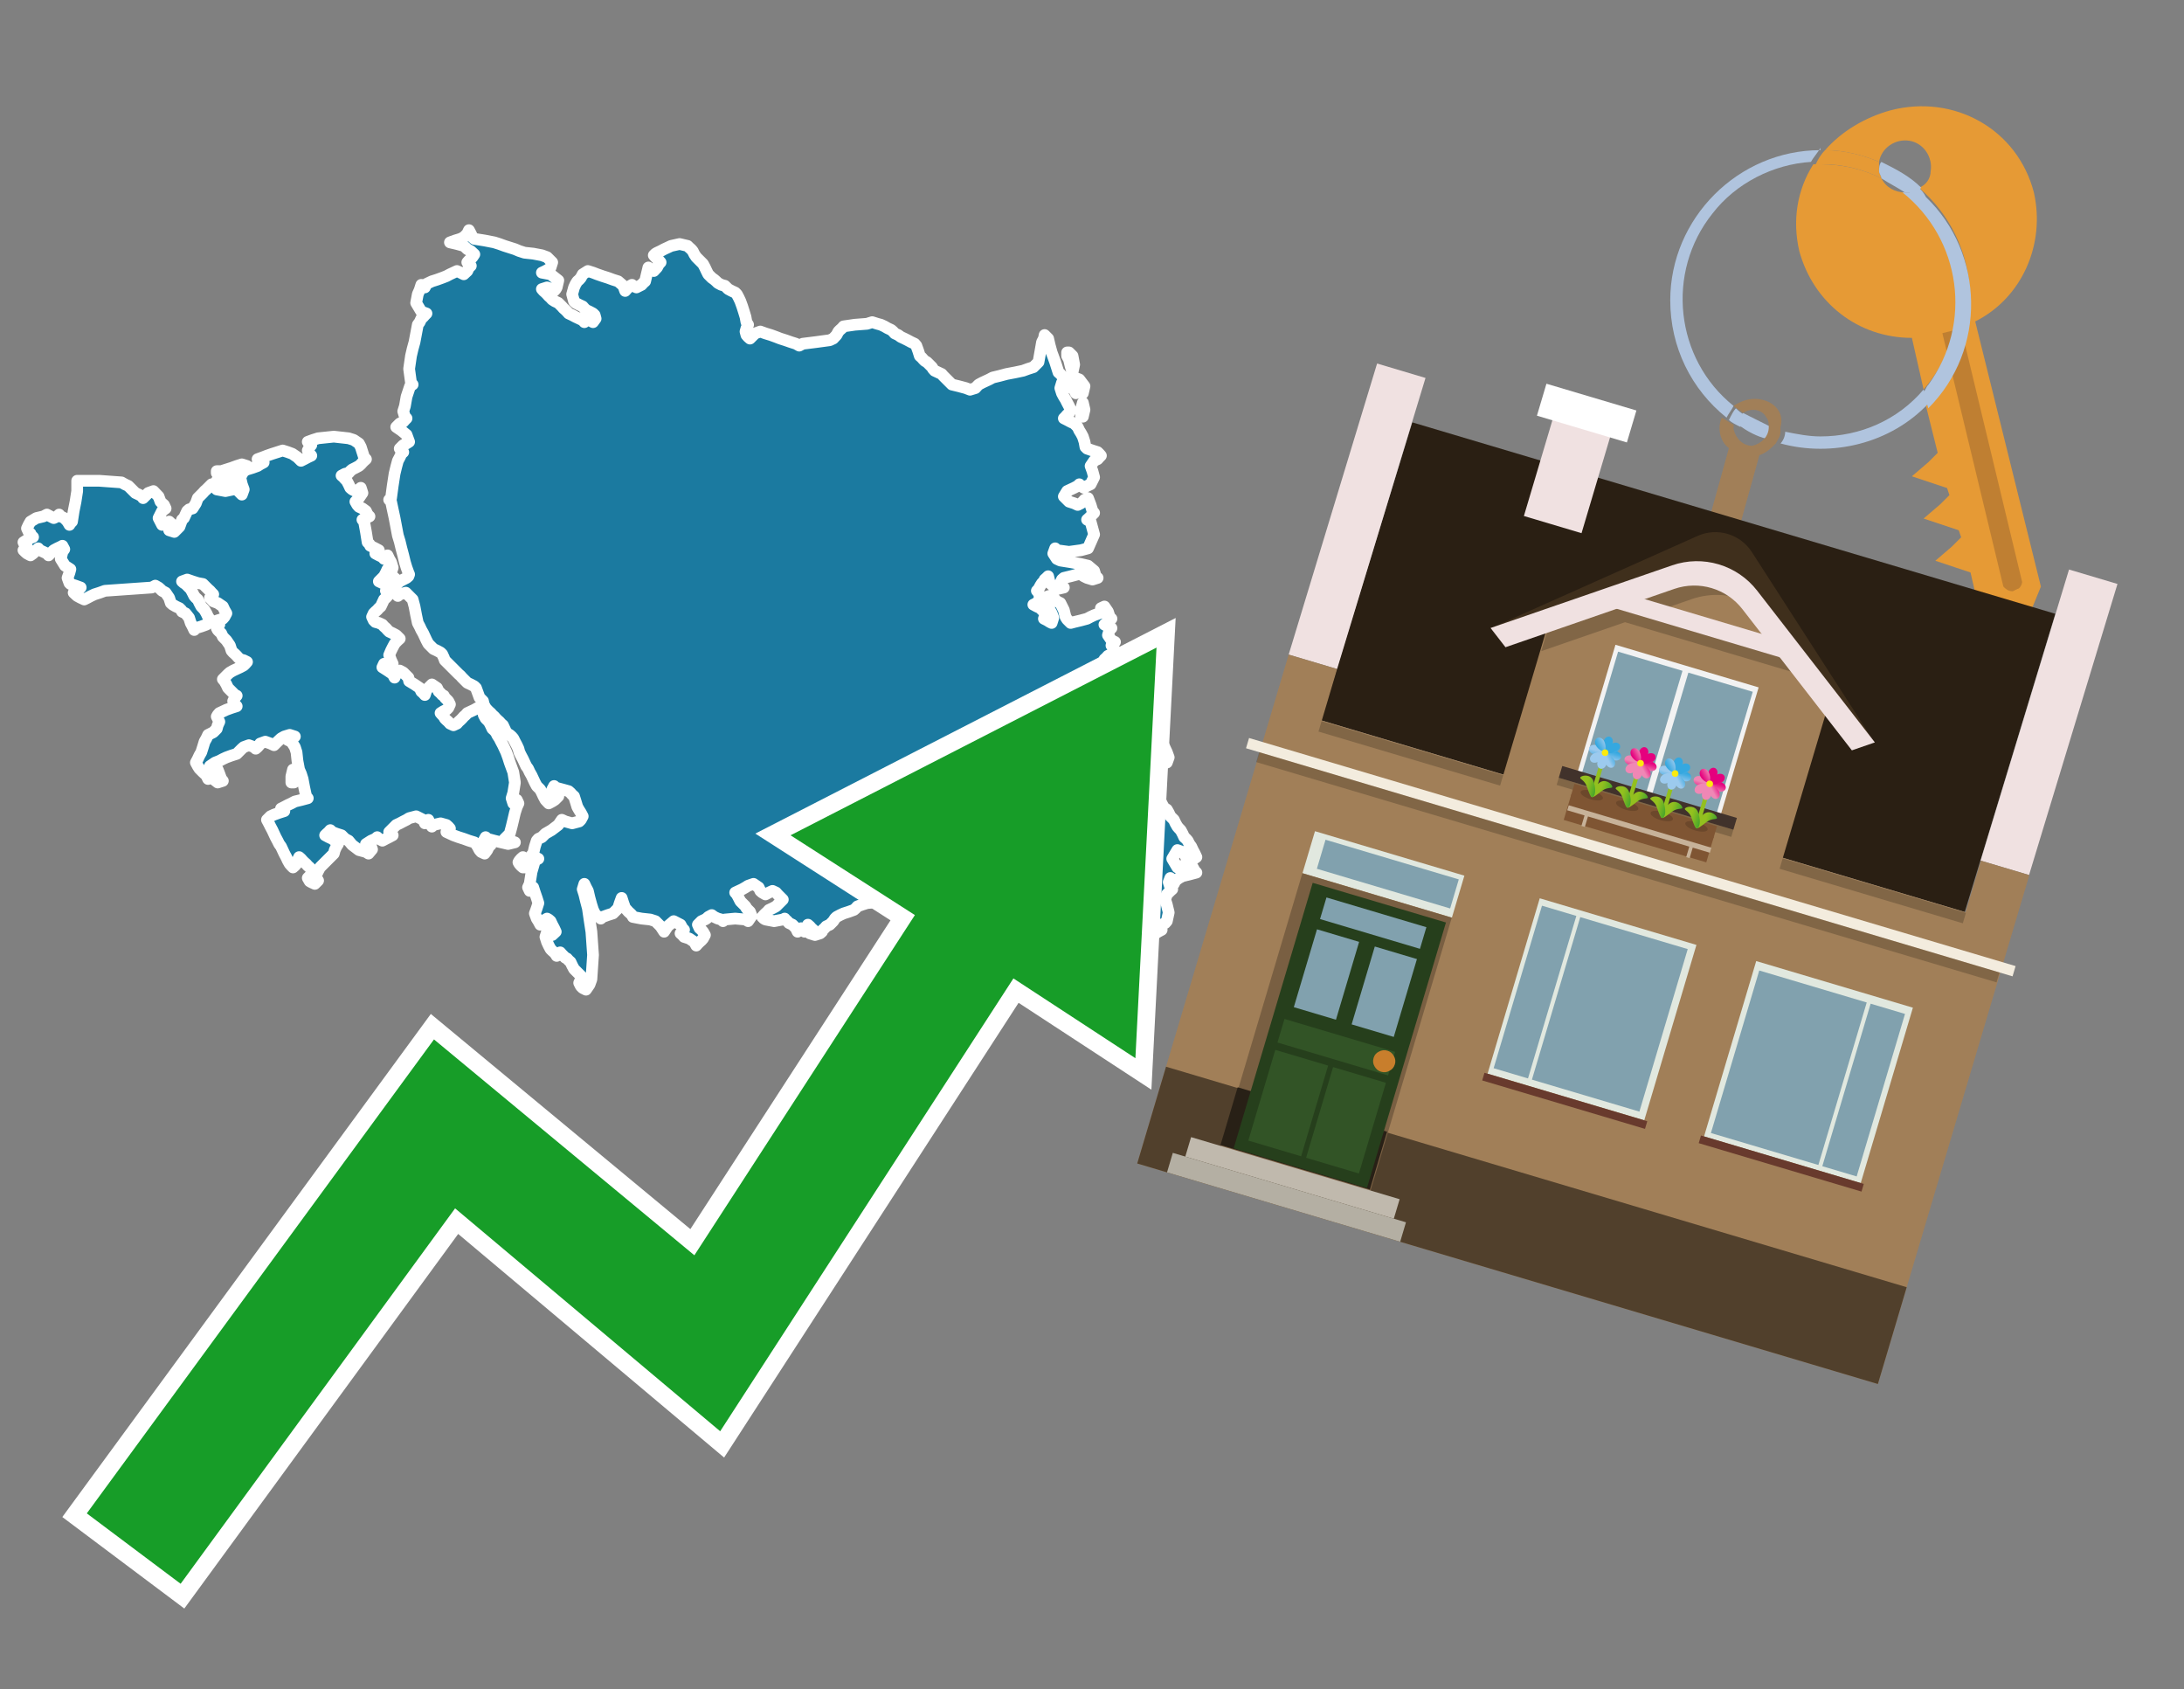 <?xml version="1.0" encoding="utf-8"?>
<!-- Generator: Adobe Illustrator 26.0.3, SVG Export Plug-In . SVG Version: 6.00 Build 0)  -->
<svg version="1.1" id="Text" xmlns="http://www.w3.org/2000/svg" xmlns:xlink="http://www.w3.org/1999/xlink" x="0px" y="0px"
	 width="93.1px" height="72px" viewBox="0 0 93.1 72" style="enable-background:new 0 0 93.1 72;" xml:space="preserve">
<rect x="0" y="0" width="93.1" height="72" fill="#808080" stroke="none"/>
<style type="text/css">
	.st0{fill:#1B7AA0;stroke:#FFFFFF;stroke-width:0.5;stroke-linejoin:round;}
	.st1{fill:none;stroke:#FFFFFF;stroke-width:1.5;stroke-miterlimit:10;}
	.st2{fill:#179D28;}
	.st3{fill:#E69A35;}
	.st4{fill:#B0C4DE;}
	.st5{fill:#A17F58;}
	.st6{fill:#BF7F32;}
	.st7{fill-rule:evenodd;clip-rule:evenodd;fill:#2A1F13;}
	.st8{fill-rule:evenodd;clip-rule:evenodd;fill:#F0E1E1;}
	.st9{fill-rule:evenodd;clip-rule:evenodd;fill:#A17F58;}
	.st10{fill-rule:evenodd;clip-rule:evenodd;fill:#51402C;}
	.st11{opacity:0.2;fill-rule:evenodd;clip-rule:evenodd;}
	.st12{fill-rule:evenodd;clip-rule:evenodd;fill:#F3ECDE;}
	.st13{fill-rule:evenodd;clip-rule:evenodd;fill:#3F2F1C;}
	.st14{fill-rule:evenodd;clip-rule:evenodd;fill:#F2F2F2;}
	.st15{fill-rule:evenodd;clip-rule:evenodd;fill:#81A1AE;}
	.st16{fill-rule:evenodd;clip-rule:evenodd;fill:#41322B;}
	.st17{fill:#7F5533;}
	.st18{opacity:0.3;fill-rule:evenodd;clip-rule:evenodd;fill:#422918;}
	.st19{fill-rule:evenodd;clip-rule:evenodd;fill:none;stroke:#93C01F;stroke-width:0.178;stroke-miterlimit:10;}
	.st20{fill-rule:evenodd;clip-rule:evenodd;fill:url(#SVGID_1_);}
	.st21{fill-rule:evenodd;clip-rule:evenodd;fill:url(#SVGID_00000060026105255521651830000005399958843071914925_);}
	.st22{fill-rule:evenodd;clip-rule:evenodd;fill:url(#SVGID_00000171679049082260818290000016291734400376786334_);}
	.st23{fill-rule:evenodd;clip-rule:evenodd;fill:url(#SVGID_00000039130276914463729360000012198591084267724679_);}
	.st24{fill-rule:evenodd;clip-rule:evenodd;fill:url(#SVGID_00000066495212350448197660000015506548381854807986_);}
	.st25{fill-rule:evenodd;clip-rule:evenodd;fill:url(#SVGID_00000005267271357863225060000002151660466623896239_);}
	.st26{fill-rule:evenodd;clip-rule:evenodd;fill:url(#SVGID_00000157300344084342829720000012651356806954204311_);}
	.st27{fill-rule:evenodd;clip-rule:evenodd;fill:url(#SVGID_00000072264632490161029530000004327919587426155678_);}
	.st28{fill-rule:evenodd;clip-rule:evenodd;fill:#FCEA0D;}
	.st29{fill:url(#SVGID_00000063608928552928277750000018300204215985883525_);}
	.st30{fill:url(#SVGID_00000086689913129595340850000013748766875050336919_);}
	.st31{fill-rule:evenodd;clip-rule:evenodd;fill:url(#SVGID_00000161626401489778069950000006097951186629508997_);}
	.st32{fill-rule:evenodd;clip-rule:evenodd;fill:url(#SVGID_00000141450067410951203390000013098981665257858442_);}
	.st33{fill-rule:evenodd;clip-rule:evenodd;fill:url(#SVGID_00000054244460419829913610000017161017587015902345_);}
	.st34{fill-rule:evenodd;clip-rule:evenodd;fill:url(#SVGID_00000053515646294995009070000003461024317009121183_);}
	.st35{fill-rule:evenodd;clip-rule:evenodd;fill:url(#SVGID_00000088119308420187476370000001384573316383111054_);}
	.st36{fill-rule:evenodd;clip-rule:evenodd;fill:url(#SVGID_00000067201520118829125040000004643418173409988236_);}
	.st37{fill-rule:evenodd;clip-rule:evenodd;fill:url(#SVGID_00000061430736386881443610000012461000220822040972_);}
	.st38{fill-rule:evenodd;clip-rule:evenodd;fill:url(#SVGID_00000111880401586285035580000005947023470445666953_);}
	.st39{fill:url(#SVGID_00000118389478254984346040000003318884413788142479_);}
	.st40{fill:url(#SVGID_00000077310184183976821960000003344509203964823231_);}
	.st41{fill-rule:evenodd;clip-rule:evenodd;fill:url(#SVGID_00000023248392202846334300000014692739980689613715_);}
	.st42{fill-rule:evenodd;clip-rule:evenodd;fill:url(#SVGID_00000091694334811196156600000004616893130141735086_);}
	.st43{fill-rule:evenodd;clip-rule:evenodd;fill:url(#SVGID_00000092420287268067533210000012057747131269944988_);}
	.st44{fill-rule:evenodd;clip-rule:evenodd;fill:url(#SVGID_00000065769804327071673290000015269799066667288962_);}
	.st45{fill-rule:evenodd;clip-rule:evenodd;fill:url(#SVGID_00000116215369721249685360000011677166115408592042_);}
	.st46{fill-rule:evenodd;clip-rule:evenodd;fill:url(#SVGID_00000044174230943090937190000010554657977017608863_);}
	.st47{fill-rule:evenodd;clip-rule:evenodd;fill:url(#SVGID_00000159449215830495337910000015964936587991051686_);}
	.st48{fill-rule:evenodd;clip-rule:evenodd;fill:url(#SVGID_00000156581176791527573870000003089452840839448747_);}
	.st49{fill:url(#SVGID_00000123425154605976667250000001716772953772860858_);}
	.st50{fill:url(#SVGID_00000088817013948765017990000008669680845621830070_);}
	.st51{fill-rule:evenodd;clip-rule:evenodd;fill:url(#SVGID_00000121269362539623884680000002714311416942520492_);}
	.st52{fill-rule:evenodd;clip-rule:evenodd;fill:url(#SVGID_00000013903468348954643950000013903338056586946691_);}
	.st53{fill-rule:evenodd;clip-rule:evenodd;fill:url(#SVGID_00000065766306407096255100000010126554843583720622_);}
	.st54{fill-rule:evenodd;clip-rule:evenodd;fill:url(#SVGID_00000090981465242550049080000010024031119107962805_);}
	.st55{fill-rule:evenodd;clip-rule:evenodd;fill:url(#SVGID_00000157291822810898832680000007794401567561009038_);}
	.st56{fill-rule:evenodd;clip-rule:evenodd;fill:url(#SVGID_00000058572120907030788230000009301795570655419540_);}
	.st57{fill-rule:evenodd;clip-rule:evenodd;fill:url(#SVGID_00000157273040423856552900000017164697358039146904_);}
	.st58{fill-rule:evenodd;clip-rule:evenodd;fill:url(#SVGID_00000147940176152462371150000006184338109817777050_);}
	.st59{fill:url(#SVGID_00000034794418407594990620000012164318634492448413_);}
	.st60{fill:url(#SVGID_00000121276648533591909320000017322714353467573422_);}
	.st61{fill:#C7B299;}
	.st62{fill-rule:evenodd;clip-rule:evenodd;fill:#FFFFFF;}
	.st63{fill:#E1E8DF;}
	.st64{fill-rule:evenodd;clip-rule:evenodd;fill:#795F42;}
	.st65{fill-rule:evenodd;clip-rule:evenodd;fill:#282016;}
	.st66{fill:#263F1C;}
	.st67{fill:#81A1AE;}
	.st68{fill:#325426;}
	.st69{fill:#C87E2C;}
	.st70{fill-rule:evenodd;clip-rule:evenodd;fill:#C0B9AD;}
	.st71{fill-rule:evenodd;clip-rule:evenodd;fill:#B4AFA3;}
	.st72{fill-rule:evenodd;clip-rule:evenodd;fill:#E1E8DF;}
	.st73{fill-rule:evenodd;clip-rule:evenodd;fill:#683A2D;}
</style>
<path class="st0" d="M13.42,37.34L13.49,37.42L13.56,37.53L13.42,37.67L13.27,37.6L13.2,37.56L13.12,37.42L13.27,37.27L13.42,37.27ZM22.29,36.97L22.21,36.9L22.14,36.82L22.1,36.75L22.14,36.68L22.21,36.6L22.29,36.53L22.36,36.6L22.43,36.68L22.51,36.75L22.43,36.82L22.36,36.9L22.36,36.97ZM12.42,33.09L12.49,32.8L12.57,32.91L12.64,33.05L12.68,33.2L12.53,33.35L12.42,33.35ZM9.43,20.08L9.65,20.01L9.87,19.94L10.09,19.86L10.31,19.79L10.53,19.86L10.39,19.94L10.24,20.01L10.02,20.08L9.8,20.16L9.87,20.19L9.94,20.34L9.8,20.49L9.65,20.64L9.5,20.79L9.35,20.71L9.28,20.64L9.24,20.49L9.35,20.34L9.5,20.27L9.35,20.19L9.24,20.16L9.24,20.08ZM4.22,20.49L5.18,20.56L5.32,20.64L5.47,20.71L5.55,20.79L5.62,20.86L5.69,20.93L5.77,21.01L5.92,21.08L6.06,21.16L6.1,21.23L6.17,21.16L6.25,21.08L6.32,21.01L6.54,20.93L6.76,21.16L6.84,21.38L6.91,21.45L6.99,21.52L7.06,21.67L6.91,21.78L6.76,22.08L6.91,22.37L7.06,22.3L7.21,22.23L7.36,22.37L7.28,22.52L7.21,22.6L7.43,22.67L7.65,22.45L7.73,22.23L7.76,22.15L7.84,22.08L7.91,21.93L7.98,21.78L8.06,21.71L8.21,21.67L8.35,21.45L8.43,21.23L8.5,21.16L8.58,21.08L8.65,21.01L8.72,20.93L8.8,20.86L8.87,20.79L8.95,20.71L9.02,20.64L9.09,20.71L9.17,20.79L9.24,20.86L9.61,20.93L9.94,20.86L10.02,20.79L10.09,20.86L10.16,20.93L10.24,21.01L10.31,21.08L10.39,20.86L10.31,20.64L10.24,20.34L10.39,20.08L10.53,20.01L10.76,19.94L10.98,19.86L11.09,19.79L11.24,19.71L11.09,19.64L10.98,19.57L11.2,19.49L11.38,19.42L11.61,19.34L11.83,19.27L12.05,19.2L12.27,19.27L12.46,19.34L12.68,19.49L12.83,19.64L12.97,19.57L13.12,19.49L13.27,19.42L13.2,19.34L13.12,19.2L13.2,19.05L13.27,18.97L13.2,18.9L13.12,18.83L13.34,18.75L13.56,18.68L14.23,18.61L14.86,18.68L15.08,18.75L15.3,18.9L15.38,19.05L15.45,19.27L15.52,19.49L15.6,19.57L15.52,19.64L15.45,19.71L15.38,19.79L15.3,19.86L15.15,19.94L15.01,20.01L14.93,20.08L14.86,20.16L14.71,20.19L14.56,20.27L14.64,20.34L14.71,20.42L14.78,20.49L14.86,20.64L14.93,20.79L15.01,20.86L15.15,20.93L15.3,20.86L15.38,20.79L15.45,21.01L15.3,21.23L15.15,21.38L15.23,21.52L15.3,21.6L15.45,21.67L15.6,21.78L15.67,21.93L15.75,22.01L15.6,22.08L15.45,22.15L15.52,22.23L15.6,22.67L15.67,23.11L15.75,23.19L15.78,23.26L15.86,23.3L16.0,23.37L16.15,23.45L16.08,23.52L16.0,23.59L16.15,23.67L16.3,23.74L16.37,23.82L16.45,23.74L16.52,23.67L16.59,23.82L16.67,23.96L16.74,24.19L16.67,24.41L16.59,24.33L16.52,24.26L16.45,24.41L16.37,24.56L16.3,24.63L16.23,24.7L16.15,24.78L16.3,24.85L16.45,24.78L16.52,24.7L16.59,24.63L16.74,24.56L16.89,24.7L16.96,24.85L17.04,24.78L17.19,24.7L17.33,24.63L17.41,24.56L17.44,24.48L17.41,24.41L17.33,24.19L17.26,23.96L17.19,23.67L17.11,23.37L17.04,23.08L16.96,22.82L16.89,22.45L16.82,22.08L16.74,21.71L16.67,21.38L16.59,21.3L16.67,21.23L16.74,20.71L16.82,20.19L16.89,19.9L16.96,19.64L17.04,19.49L17.11,19.34L17.19,19.27L17.11,19.2L17.04,19.12L17.11,19.05L17.19,18.97L17.33,18.9L17.44,18.83L17.41,18.75L17.33,18.53L17.11,18.35L16.89,18.2L17.04,18.05L17.19,17.98L17.26,17.9L17.33,17.83L17.26,17.76L17.19,17.53L17.26,17.31L17.33,16.91L17.48,16.46L17.59,16.39L17.52,16.31L17.44,15.72L17.52,15.17L17.59,14.87L17.67,14.58L17.74,14.21L17.81,13.84L17.89,13.73L17.96,13.58L18.04,13.51L18.11,13.43L18.18,13.36L17.96,13.28L17.74,12.91L17.81,12.54L17.89,12.36L17.96,12.14L18.04,12.18L18.11,12.25L18.18,12.1L18.41,11.99L18.63,11.92L18.85,11.84L19.03,11.77L19.18,11.69L19.33,11.62L19.48,11.55L19.63,11.62L19.77,11.69L19.92,11.55L19.99,11.4L20.07,11.33L19.99,11.25L19.92,11.18L19.99,11.1L20.07,11.03L20.14,10.96L20.22,10.84L20.07,10.7L19.92,10.62L19.85,10.55L19.77,10.48L19.48,10.4L19.18,10.33L19.4,10.25L19.63,10.18L19.77,10.11L19.92,9.96L19.99,9.81L20.07,9.96L20.14,10.11L20.22,10.18L20.66,10.25L21.07,10.33L21.29,10.4L21.51,10.48L21.73,10.55L21.95,10.62L22.14,10.7L22.36,10.77L22.73,10.81L23.1,10.88L23.32,10.96L23.54,11.18L23.47,11.4L23.39,11.47L23.25,11.55L23.1,11.62L23.47,11.69L23.8,11.95L23.73,12.25L23.69,12.32L23.62,12.4L23.54,12.32L23.32,12.25L23.1,12.32L23.17,12.4L23.25,12.47L23.32,12.54L23.39,12.62L23.47,12.69L23.54,12.77L23.65,12.84L23.8,12.91L23.88,12.99L23.95,13.06L24.02,13.14L24.1,13.21L24.17,13.28L24.24,13.36L24.39,13.43L24.54,13.51L24.69,13.58L24.84,13.65L24.91,13.73L24.98,13.65L25.06,13.58L25.13,13.65L25.28,13.73L25.39,13.58L25.35,13.43L25.28,13.36L25.13,13.28L24.98,13.21L24.91,13.14L24.84,13.06L24.69,12.99L24.54,12.91L24.47,12.84L24.39,12.54L24.47,12.25L24.54,12.1L24.61,11.99L24.69,11.92L24.76,11.84L24.84,11.69L25.06,11.55L25.28,11.62L25.46,11.69L25.69,11.77L25.91,11.84L26.13,11.92L26.35,11.99L26.57,12.18L26.65,12.4L26.72,12.32L26.79,12.25L26.87,12.18L26.94,12.14L26.98,12.18L27.13,12.25L27.27,12.18L27.35,12.14L27.42,12.06L27.5,11.99L27.57,11.69L27.64,11.4L27.72,11.47L27.87,11.55L28.01,11.4L28.09,11.25L28.16,11.18L28.09,11.1L28.01,11.03L27.94,10.96L27.87,10.88L27.94,10.81L28.01,10.77L28.16,10.7L28.31,10.62L28.46,10.55L28.61,10.48L28.97,10.4L29.31,10.48L29.38,10.55L29.46,10.62L29.53,10.7L29.6,10.84L29.68,10.96L29.75,11.03L29.82,11.1L29.9,11.18L29.97,11.25L30.05,11.4L30.12,11.55L30.19,11.69L30.34,11.84L30.45,11.92L30.53,11.99L30.6,12.06L30.75,12.14L30.9,12.18L30.97,12.25L31.04,12.32L31.19,12.4L31.34,12.47L31.41,12.54L31.49,12.69L31.56,12.84L31.64,13.06L31.71,13.28L31.78,13.51L31.82,13.73L31.89,13.84L31.82,13.99L31.78,14.13L31.82,14.28L31.89,14.36L31.97,14.43L32.04,14.36L32.12,14.28L32.19,14.21L32.41,14.13L32.63,14.21L32.86,14.28L33.08,14.36L33.26,14.43L33.48,14.5L33.71,14.58L33.93,14.65L34.07,14.73L34.22,14.65L34.78,14.58L35.37,14.5L35.52,14.43L35.66,14.28L35.74,14.13L35.81,14.06L35.89,13.99L35.96,13.91L36.44,13.84L36.96,13.8L37.18,13.73L37.4,13.8L37.55,13.84L37.7,13.91L37.84,13.99L37.99,14.06L38.07,14.13L38.14,14.21L38.29,14.28L38.4,14.36L38.55,14.43L38.69,14.5L38.84,14.58L38.99,14.65L39.06,14.73L39.14,14.95L39.21,15.17L39.29,15.24L39.36,15.32L39.43,15.39L39.51,15.43L39.58,15.5L39.65,15.57L39.73,15.65L39.77,15.72L39.84,15.8L39.99,15.87L40.14,15.94L40.21,16.02L40.28,16.09L40.36,16.17L40.43,16.24L40.5,16.31L40.58,16.39L40.87,16.46L41.17,16.54L41.35,16.61L41.58,16.54L41.65,16.46L41.72,16.39L41.87,16.31L42.02,16.24L42.17,16.17L42.32,16.09L42.61,16.02L42.91,15.94L43.28,15.87L43.61,15.8L43.83,15.72L44.05,15.65L44.13,15.57L44.2,15.5L44.27,15.43L44.35,14.98L44.42,14.58L44.5,14.43L44.53,14.28L44.61,14.36L44.68,14.43L44.75,14.73L44.83,15.02L44.9,15.21L44.98,15.43L45.05,15.65L45.12,15.87L45.2,15.94L45.27,16.02L45.35,16.09L45.49,16.17L45.64,16.09L45.72,16.02L45.79,16.09L46.01,16.17L46.23,16.46L46.16,16.76L46.08,16.68L46.01,16.61L45.94,16.68L45.86,16.76L45.79,16.61L45.57,16.46L45.35,16.39L45.27,16.31L45.2,16.54L45.27,16.76L45.35,16.91L45.42,17.02L45.49,17.16L45.57,17.31L45.64,17.46L45.57,17.61L45.49,17.68L45.42,17.76L45.35,17.83L45.49,17.9L45.64,17.98L45.79,18.05L45.94,18.2L46.01,18.35L46.08,18.46L46.16,18.61L46.23,18.83L46.27,19.05L46.34,19.12L46.57,19.2L46.79,19.27L46.86,19.34L46.93,19.42L46.86,19.49L46.79,19.57L46.64,19.64L46.49,19.86L46.57,20.08L46.64,20.34L46.49,20.64L46.34,20.71L46.2,20.79L46.08,20.71L46.01,20.64L45.94,20.71L45.79,20.79L45.64,20.86L45.49,20.93L45.35,21.16L45.57,21.38L45.79,21.45L45.94,21.52L46.08,21.45L46.16,21.38L46.23,21.3L46.38,21.23L46.49,21.52L46.57,21.78L46.64,21.86L46.57,21.93L46.49,22.01L46.42,22.08L46.34,22.15L46.49,22.23L46.64,22.78L46.38,23.37L46.08,23.45L45.57,23.52L45.05,23.45L44.98,23.37L44.9,23.59L45.05,23.82L45.2,23.89L45.64,23.96L46.08,24.04L46.38,24.11L46.64,24.33L46.71,24.56L46.79,24.63L46.57,24.7L46.34,24.63L46.2,24.56L46.08,24.48L46.01,24.41L45.94,24.48L45.64,24.56L45.35,24.63L45.27,24.7L45.2,24.85L45.27,24.96L45.35,25.04L45.05,25.11L44.75,24.85L44.68,24.56L44.61,24.63L44.53,24.7L44.5,24.78L44.42,24.85L44.35,24.96L44.27,25.11L44.2,25.18L44.27,25.26L44.35,25.48L44.2,25.7L44.05,25.77L44.2,25.85L44.35,25.92L44.42,26.0L44.5,26.07L44.53,26.14L44.61,26.22L44.53,26.29L44.5,26.37L44.64,26.44L44.75,26.51L44.83,26.55L44.9,26.33L44.83,26.14L44.75,26.0L44.68,25.85L44.61,25.7L44.53,25.55L44.5,25.48L44.72,25.4L44.9,25.48L44.98,25.55L45.05,25.63L45.2,25.7L45.35,26.0L45.42,26.29L45.49,26.4L45.64,26.55L45.79,26.51L46.08,26.44L46.34,26.37L46.49,26.29L46.64,26.22L46.86,26.14L47.08,26.07L47.01,26.0L46.93,25.92L47.08,25.85L47.23,26.07L47.3,26.29L47.38,26.37L47.3,26.44L47.23,26.51L47.16,26.55L47.08,26.62L47.23,26.7L47.38,26.77L47.3,26.85L47.23,27.07L47.38,27.29L47.53,27.36L47.45,27.44L47.38,27.51L47.45,27.59L47.53,27.73L47.38,27.88L47.23,27.95L47.16,28.03L47.08,28.1L47.16,28.14L47.23,28.36L47.3,28.58L47.38,29.1L47.45,29.62L47.53,29.65L47.6,29.73L47.67,29.88L47.6,30.02L47.53,30.1L47.38,30.17L47.23,30.25L47.53,30.32L47.82,30.47L47.97,30.62L48.08,30.69L48.01,30.76L47.93,30.84L48.01,30.91L48.08,30.99L48.15,31.06L48.23,31.21L48.3,31.32L48.38,31.21L48.6,31.06L48.82,30.99L48.97,30.91L49.12,30.99L49.19,31.06L49.26,31.21L49.34,31.32L49.41,31.47L49.45,31.61L49.52,31.69L49.6,31.76L49.67,31.91L49.74,32.06L49.82,32.28L49.74,32.5L49.67,32.43L49.6,32.35L49.52,32.5L49.34,32.65L49.12,32.72L49.04,32.8L48.97,33.09L48.82,33.35L48.67,33.42L48.45,33.5L48.23,33.57L48.15,33.65L48.08,33.72L48.15,33.79L48.23,33.87L48.3,33.94L48.38,33.87L48.45,33.79L48.52,33.94L48.6,34.09L48.67,34.16L48.75,34.24L48.82,34.31L48.75,34.39L48.67,34.61L48.97,34.79L49.26,34.72L49.12,34.64L48.97,34.57L49.04,34.5L49.12,34.46L49.04,34.39L48.97,34.16L49.04,33.94L49.12,33.87L49.19,33.79L49.26,33.87L49.34,33.94L49.41,34.02L49.45,34.09L49.52,34.24L49.6,34.39L49.67,34.46L49.74,34.5L49.82,34.64L49.89,34.79L49.97,34.87L50.04,34.94L50.11,35.09L50.19,35.23L50.26,35.31L50.33,35.38L50.41,35.53L50.48,35.68L50.56,35.75L50.63,35.83L50.7,35.97L50.78,36.08L50.85,36.23L50.93,36.38L51.0,36.53L50.78,36.68L50.56,36.53L50.48,36.38L50.41,36.31L50.19,36.23L49.97,36.6L50.19,36.97L50.41,36.9L50.63,36.82L50.85,36.97L50.93,37.12L51.0,37.19L50.7,37.27L50.41,37.34L50.26,37.42L50.11,37.53L50.04,37.67L49.97,37.53L49.89,37.42L49.82,37.6L49.89,37.82L49.97,37.9L49.89,37.97L49.82,38.04L49.74,38.12L49.67,38.34L49.74,38.56L49.82,38.89L49.74,39.26L49.67,39.34L49.52,39.41L49.41,39.48L49.45,39.56L49.52,39.63L49.37,39.71L49.26,39.78L49.12,39.85L48.97,39.93L48.75,40.0L48.52,40.08L48.15,40.15L47.82,40.22L47.6,40.3L47.38,40.37L47.16,40.45L46.93,40.37L46.86,40.3L46.79,40.0L46.71,39.71L46.64,39.48L46.57,39.26L46.49,39.34L46.42,39.41L46.34,39.48L46.27,39.56L46.23,39.63L46.16,39.71L46.08,39.63L46.01,39.56L45.94,39.48L45.86,39.41L45.79,39.34L45.72,39.26L45.64,39.19L45.42,39.15L45.2,39.19L45.12,39.26L45.05,39.34L44.98,39.41L44.9,39.56L44.83,39.71L44.75,39.78L44.68,39.85L44.61,39.93L44.53,40.0L44.5,40.08L44.35,40.15L44.2,40.08L44.13,40.0L44.05,39.93L43.98,39.85L43.9,39.71L43.83,39.56L43.76,39.48L43.68,39.41L43.61,39.34L43.54,39.26L43.46,39.19L43.24,39.15L43.02,39.19L42.91,39.26L42.76,39.19L42.61,39.15L42.46,39.08L42.39,39.0L42.32,38.93L42.24,38.86L42.17,38.71L42.24,38.56L42.32,38.41L42.24,38.27L42.17,38.19L42.09,38.12L42.02,38.04L41.95,37.97L41.87,38.04L41.5,38.12L41.17,38.04L41.1,37.97L41.02,37.9L40.95,37.82L40.87,37.75L40.8,37.67L40.73,37.6L40.58,37.56L40.43,37.6L40.36,37.67L40.28,37.75L40.14,37.82L39.99,37.9L39.91,37.97L39.84,38.04L39.77,38.12L39.73,38.19L39.65,38.27L39.58,38.34L39.43,38.41L39.29,38.49L38.99,38.56L38.69,38.49L37.81,38.41L36.96,38.49L36.74,38.56L36.55,38.63L36.48,38.71L36.4,38.78L36.18,38.86L35.96,38.93L35.81,39.0L35.66,39.08L35.59,39.15L35.52,39.26L35.37,39.41L35.22,39.48L35.15,39.56L35.07,39.63L35.04,39.71L34.96,39.78L34.74,39.85L34.52,39.78L34.59,39.71L34.67,39.63L34.59,39.56L34.52,39.48L34.44,39.41L34.37,39.56L34.3,39.71L34.22,39.63L34.15,39.56L34.07,39.63L34.0,39.71L33.93,39.56L33.78,39.41L33.63,39.34L33.56,39.26L33.48,39.19L33.45,39.15L33.37,39.19L33.0,39.26L32.63,39.19L32.56,39.15L32.49,39.08L32.56,39.0L32.63,38.93L32.71,38.86L32.78,38.78L32.93,38.71L33.08,38.63L33.15,38.56L33.22,38.49L33.3,38.41L33.37,38.34L33.3,38.27L33.22,38.19L33.15,38.12L33.08,38.04L32.93,37.97L32.78,38.04L32.63,38.12L32.49,38.04L32.41,37.97L32.34,37.82L32.12,37.67L31.89,37.75L31.78,37.82L31.64,37.9L31.49,37.97L31.34,38.04L31.41,38.12L31.49,38.27L31.56,38.41L31.64,38.49L31.71,38.56L31.78,38.63L31.82,38.71L31.89,38.78L31.97,38.86L32.04,39.04L31.89,39.26L31.78,39.19L31.34,39.15L30.9,39.19L30.82,39.26L30.75,39.19L30.6,39.15L30.45,39.08L30.34,39.0L30.19,39.08L30.12,39.15L30.05,39.19L29.9,39.26L29.75,39.41L29.82,39.56L29.9,39.63L29.97,39.71L30.05,39.85L29.97,40.0L29.9,40.08L29.82,40.15L29.75,40.22L29.68,40.3L29.6,40.15L29.38,40.0L29.16,39.93L29.09,39.85L29.01,39.78L29.09,39.71L29.16,39.63L29.09,39.56L29.01,39.41L28.72,39.26L28.46,39.48L28.31,39.71L28.16,39.48L27.94,39.26L27.72,39.19L27.35,39.15L26.98,39.08L26.94,39.0L26.87,38.93L26.79,38.86L26.72,38.78L26.65,38.71L26.57,38.49L26.5,38.27L26.42,38.49L26.35,38.71L26.28,38.78L26.2,38.86L26.13,38.93L25.91,39.0L25.69,39.08L25.61,39.15L25.54,39.08L25.39,39.0L25.28,38.78L25.21,38.56L25.13,38.27L25.06,37.97L24.98,37.82L24.91,37.67L24.84,37.9L24.91,38.12L24.98,38.41L25.06,38.71L25.13,39.19L25.21,39.71L25.28,40.7L25.21,41.74L25.13,41.96L24.98,42.18L24.84,42.11L24.76,42.03L24.69,41.89L24.76,41.74L24.84,41.67L24.76,41.59L24.69,41.52L24.61,41.44L24.54,41.37L24.47,41.3L24.39,41.15L24.32,41.0L24.24,40.93L24.17,40.85L24.1,40.82L24.02,40.74L23.95,40.67L23.88,40.59L23.8,40.67L23.73,40.74L23.69,40.67L23.62,40.59L23.54,40.52L23.47,40.45L23.39,40.3L23.32,40.15L23.25,39.93L23.32,39.71L23.39,39.78L23.54,39.85L23.69,39.71L23.62,39.56L23.54,39.41L23.47,39.26L23.39,39.19L23.32,39.15L23.25,39.19L23.17,39.26L23.1,39.34L23.03,39.41L22.95,39.26L22.88,39.15L22.8,38.93L22.88,38.71L22.95,38.49L22.88,38.27L22.8,38.04L22.73,37.82L22.66,37.9L22.58,37.97L22.51,37.82L22.58,37.67L22.66,37.16L22.8,36.68L22.95,36.6L22.8,36.53L22.66,36.45L22.73,36.38L22.8,36.08L22.88,35.83L22.95,35.75L23.1,35.68L23.25,35.53L23.51,35.38L23.8,35.16L23.95,34.94L24.1,35.01L24.39,35.09L24.69,35.01L24.76,34.94L24.84,34.79L24.76,34.64L24.69,34.53L24.61,34.39L24.54,34.16L24.47,33.94L24.39,33.87L24.32,33.79L24.24,33.72L23.99,33.65L23.69,33.57L23.62,33.5L23.54,33.65L23.65,33.79L23.8,33.94L23.65,34.09L23.54,34.16L23.39,34.24L23.25,34.09L23.17,33.94L23.1,33.79L23.03,33.65L22.95,33.57L22.88,33.5L22.8,33.35L22.73,33.2L22.66,33.05L22.58,32.91L22.51,32.76L22.43,32.65L22.36,32.5L22.29,32.35L22.21,32.2L22.14,32.06L22.1,31.91L22.03,31.76L21.95,31.61L21.88,31.47L21.81,31.39L21.73,31.32L21.66,31.28L21.58,31.21L21.51,31.06L21.44,30.91L21.36,30.84L21.29,30.76L21.21,30.69L21.14,30.62L21.07,30.54L20.99,30.47L20.92,30.39L20.84,30.32L20.77,30.25L20.7,30.17L20.62,30.02L20.59,29.88L20.51,29.8L20.44,29.73L20.36,29.51L20.29,29.32L20.22,29.25L20.07,29.17L19.92,29.1L19.85,29.03L19.77,28.95L19.7,28.88L19.63,28.8L19.55,28.73L19.48,28.66L19.4,28.58L19.33,28.51L19.26,28.44L19.18,28.36L19.11,28.29L19.03,28.21L18.96,28.14L18.92,28.03L18.85,27.88L18.78,27.81L18.63,27.73L18.48,27.66L18.41,27.59L18.33,27.51L18.26,27.44L18.18,27.29L18.11,27.14L18.04,26.99L17.96,26.85L17.89,26.7L17.81,26.55L17.74,26.22L17.67,25.85L17.59,25.55L17.3,25.26L17.04,25.33L16.96,25.4L16.89,25.26L16.82,25.11L16.74,25.04L16.67,24.96L16.59,25.04L16.52,25.11L16.45,25.18L16.52,25.26L16.59,25.33L16.52,25.4L16.45,25.48L16.37,25.55L16.3,25.7L16.23,25.85L16.15,25.92L16.08,26.0L16.0,26.07L15.93,26.14L15.86,26.29L15.93,26.44L16.0,26.51L16.15,26.55L16.3,26.62L16.37,26.7L16.45,26.77L16.52,26.85L16.59,26.92L16.74,26.99L16.89,27.07L16.96,27.14L17.04,27.22L16.96,27.29L16.89,27.36L16.82,27.44L16.74,27.59L16.67,27.73L16.59,27.92L16.67,28.14L16.74,28.29L16.59,28.44L16.45,28.36L16.37,28.29L16.3,28.44L16.52,28.58L16.74,28.73L16.82,28.88L16.89,28.73L17.04,28.58L17.19,28.66L17.26,28.73L17.33,28.8L17.41,28.88L17.44,29.03L17.67,29.17L17.89,29.32L17.96,29.47L18.04,29.54L18.11,29.62L18.18,29.4L18.41,29.17L18.63,29.32L18.7,29.47L18.78,29.54L18.85,29.62L18.92,29.65L18.96,29.73L19.03,29.8L19.11,29.88L19.18,30.02L19.11,30.17L19.03,30.25L18.89,30.32L18.78,30.39L18.85,30.47L18.92,30.54L18.96,30.62L19.03,30.69L19.11,30.76L19.18,30.84L19.33,30.91L19.48,30.84L19.55,30.76L19.63,30.69L19.7,30.62L19.77,30.54L19.85,30.47L19.92,30.39L20.07,30.32L20.22,30.25L20.36,30.17L20.51,30.25L20.59,30.32L20.62,30.47L20.7,30.62L20.77,30.69L20.84,30.76L20.92,30.91L20.99,31.06L21.07,31.13L21.14,31.21L21.21,31.35L21.29,31.47L21.36,31.61L21.44,31.76L21.51,31.91L21.58,32.06L21.66,32.28L21.73,32.5L21.81,32.72L21.88,32.91L21.95,33.35L21.88,33.79L21.81,34.02L21.88,34.24L21.95,34.16L22.03,34.09L22.1,34.24L22.03,34.39L21.95,34.64L21.88,34.94L21.81,35.23L21.73,35.53L21.66,35.6L21.58,35.68L21.51,35.75L21.73,35.83L21.95,35.9L21.66,35.97L21.36,35.9L21.07,35.83L20.77,35.75L20.7,35.68L20.62,35.83L20.77,35.97L20.92,36.01L20.84,36.08L20.77,36.23L20.66,36.38L20.51,36.31L20.44,36.23L20.36,36.08L20.29,35.97L20.22,35.9L19.99,35.83L19.77,35.75L19.55,35.68L19.33,35.6L19.18,35.53L19.03,35.46L19.11,35.38L19.18,35.31L19.11,35.23L19.03,35.16L18.78,35.09L18.48,35.16L18.41,35.23L18.33,35.09L18.26,34.94L18.18,35.01L18.11,35.09L18.04,34.94L17.74,34.79L17.44,34.87L17.33,34.94L17.19,35.01L17.04,35.09L16.89,35.16L16.82,35.23L16.74,35.31L16.67,35.38L16.59,35.46L16.67,35.53L16.74,35.6L16.59,35.68L16.45,35.75L16.3,35.83L16.15,35.75L16.08,35.68L16.0,35.75L15.82,35.83L15.6,35.97L15.67,36.08L15.75,36.01L15.78,35.97L15.86,36.2L15.71,36.38L15.6,36.31L15.3,36.23L15.01,36.01L14.86,35.83L14.71,35.75L14.64,35.68L14.56,35.6L14.34,35.53L14.16,35.46L14.08,35.38L14.01,35.46L13.93,35.53L13.86,35.6L14.01,35.68L14.16,35.75L14.27,35.83L14.41,35.97L14.34,36.08L14.27,36.23L14.23,36.38L14.16,36.45L14.08,36.53L14.01,36.6L13.93,36.68L13.86,36.75L13.79,36.82L13.71,36.9L13.64,36.97L13.56,37.12L13.49,37.27L13.42,37.19L13.34,37.12L13.27,37.05L13.2,36.97L13.12,36.9L13.05,36.82L12.97,36.75L12.9,36.68L12.83,36.6L12.75,36.53L12.68,36.68L12.64,36.82L12.57,36.9L12.49,36.97L12.42,36.9L12.35,36.82L12.27,36.68L12.2,36.53L12.12,36.38L12.05,36.23L11.98,36.08L11.9,35.97L11.83,35.83L11.75,35.68L11.68,35.53L11.61,35.38L11.53,35.23L11.46,35.09L11.38,34.94L11.53,34.79L11.68,34.72L11.9,34.64L12.12,34.57L12.05,34.5L11.98,34.46L12.12,34.39L12.27,34.31L12.42,34.24L12.57,34.16L12.86,34.09L13.12,34.02L13.05,33.94L12.97,33.57L12.9,33.2L12.83,32.98L12.75,32.8L12.68,32.43L12.64,32.06L12.57,31.84L12.42,31.61L12.27,31.54L12.42,31.47L12.57,31.39L12.35,31.32L12.12,31.39L11.98,31.47L11.83,31.61L11.68,31.76L11.53,31.69L11.31,31.61L11.09,31.69L11.05,31.76L10.98,31.84L10.9,31.91L10.83,31.84L10.61,31.76L10.39,31.84L10.31,31.91L10.24,31.98L10.16,32.06L10.09,32.13L9.87,32.2L9.65,32.28L9.5,32.35L9.35,32.43L9.17,32.5L8.95,32.65L9.02,32.8L9.09,32.83L9.17,32.91L9.24,32.83L9.28,32.8L9.35,32.98L9.43,33.2L9.5,33.28L9.28,33.35L9.09,33.2L9.02,33.05L8.95,33.13L8.87,33.2L8.8,33.05L8.65,32.91L8.5,32.76L8.43,32.65L8.35,32.5L8.43,32.35L8.5,32.2L8.58,32.06L8.65,31.84L8.72,31.61L8.8,31.47L8.87,31.32L8.95,31.28L9.09,31.21L9.24,31.06L9.28,30.91L9.35,30.76L9.28,30.62L9.24,30.54L9.28,30.47L9.35,30.39L9.5,30.32L9.65,30.25L9.87,30.17L10.09,30.1L10.02,30.02L9.94,29.88L10.02,29.73L10.09,29.65L10.02,29.62L9.94,29.54L9.87,29.47L9.8,29.4L9.72,29.32L9.65,29.17L9.57,29.03L9.5,28.95L9.57,28.88L9.65,28.8L9.72,28.73L9.8,28.66L9.94,28.58L10.09,28.51L10.24,28.44L10.39,28.36L10.46,28.29L10.53,28.21L10.39,28.14L10.24,28.1L10.16,28.03L10.09,27.95L10.02,27.88L9.94,27.81L9.87,27.73L9.8,27.51L9.65,27.29L9.5,27.14L9.43,26.99L9.35,26.92L9.28,26.85L9.24,26.77L9.28,26.7L9.35,26.62L9.2,26.55L9.09,26.51L9.28,26.44L9.5,26.37L9.57,26.29L9.65,26.14L9.57,26.0L9.5,25.85L9.28,25.7L9.09,25.63L9.02,25.55L8.95,25.48L9.02,25.4L9.09,25.33L9.02,25.26L8.95,25.18L8.87,25.11L8.8,25.04L8.72,24.96L8.65,24.89L8.43,24.85L8.21,24.78L7.98,24.7L7.76,24.78L7.84,24.85L7.91,24.89L7.98,24.96L8.06,25.04L8.13,25.11L8.21,25.26L8.28,25.4L8.35,25.48L8.43,25.55L8.5,25.7L8.58,25.85L8.65,25.92L8.72,26.0L8.8,26.14L8.87,26.29L8.95,26.4L8.87,26.55L8.8,26.62L8.58,26.7L8.35,26.77L8.28,26.85L8.21,26.7L8.13,26.55L8.06,26.33L7.91,26.14L7.76,26.07L7.73,26.0L7.65,25.92L7.5,25.85L7.36,25.77L7.28,25.7L7.21,25.48L7.06,25.26L6.91,25.18L6.84,25.11L6.76,25.04L6.62,24.96L6.47,25.04L5.47,25.11L4.47,25.18L4.25,25.26L4.03,25.33L3.88,25.4L3.73,25.48L3.59,25.55L3.44,25.48L3.29,25.4L3.14,25.26L3.29,25.11L3.44,25.04L3.22,24.96L3.0,24.89L2.96,24.85L2.88,24.63L2.96,24.41L3.0,24.26L2.77,24.11L2.59,23.82L2.66,23.52L2.74,23.41L2.66,23.26L2.59,23.3L2.44,23.37L2.29,23.45L2.22,23.52L2.15,23.59L2.07,23.67L2.0,23.59L1.85,23.52L1.7,23.45L1.63,23.37L1.55,23.45L1.48,23.52L1.41,23.59L1.3,23.67L1.15,23.59L1.07,23.52L1.0,23.45L1.07,23.37L1.15,23.3L1.07,23.26L1.0,23.11L1.22,22.97L1.41,22.89L1.33,22.82L1.3,22.74L1.22,22.67L1.15,22.52L1.22,22.37L1.3,22.23L1.55,22.08L1.85,22.01L2.0,21.93L2.15,22.01L2.29,22.08L2.44,22.01L2.52,21.93L2.59,22.01L2.74,22.08L2.88,22.23L2.96,22.37L3.0,22.3L3.07,22.23L3.14,21.78L3.22,21.38L3.29,20.93L3.29,20.49ZM45.57,15.02L45.64,15.09L45.72,15.17L45.79,15.54L45.72,15.87L45.64,15.61L45.57,15.32L45.49,15.17L45.49,15.02ZM46.08,17.46L46.16,17.16L46.23,17.46L46.16,17.76L46.08,17.76ZM49.12,30.84L49.04,30.76L48.97,30.69L49.04,30.62L49.12,30.54L49.19,30.47L49.26,30.69L49.19,30.91L49.12,30.91Z"/>
<polygon class="st1" points="49.3,27.6 33.7,35.6 39,39 29.6,53.5 18.5,44.3 3.7,64.5 7.7,67.5 19.4,51.5 30.7,61 43.2,41.7 
	48.4,45.1 "/>
<polygon class="st2" points="49.3,27.6 33.7,35.6 39,39 29.6,53.5 18.5,44.3 3.7,64.5 7.7,67.5 19.4,51.5 30.7,61 43.2,41.7 
	48.4,45.1 "/>
<path class="st3" d="M80.2,7.6c0-0.1-0.1-0.2-0.1-0.3c0-0.1,0-0.3,0-0.4c-0.7-0.3-1.5-0.5-2.3-0.5c-0.2,0.2-0.3,0.4-0.4,0.6
	c0.1,0,0.2,0,0.3,0C78.5,7,79.4,7.2,80.2,7.6z"/>
<path class="st4" d="M77.6,6.4c-3.5,0-6.4,2.9-6.4,6.4c0,2,0.9,3.8,2.4,5c0.1-0.2,0.2-0.3,0.3-0.5c-2.5-2-2.9-5.7-0.9-8.2
	c1-1.3,2.6-2.1,4.2-2.2c0.1-0.2,0.3-0.4,0.4-0.6V6.4z"/>
<path class="st3" d="M84.2,13.7c2-1,3-3.3,2.5-5.5C86,5.5,83.3,4,80.6,4.7c-1.1,0.3-2.1,0.9-2.8,1.7c0.8,0,1.6,0.2,2.3,0.5
	c0.1-0.6,0.7-1,1.3-0.9c0.6,0.1,1,0.7,0.9,1.3c0,0.3-0.2,0.6-0.5,0.7c2.7,2.3,2.9,6.4,0.6,9c-0.1,0.1-0.2,0.2-0.3,0.3l0.5,2
	l-0.4,0.4l-0.7,0.6l0.9,0.3l0.6,0.2l0.1,0.3l-0.4,0.4L82,22.1l0.9,0.3l0.6,0.2l0.1,0.3l-0.4,0.4l-0.7,0.6l0.9,0.3l0.6,0.2l0.3,1.3
	l1.8,1.5L87,25L84.2,13.7z"/>
<path class="st3" d="M81.2,8.2c-0.4,0-0.8-0.2-1-0.6C79.4,7.2,78.5,7,77.6,7c-0.1,0-0.2,0-0.3,0c-0.7,1.1-0.9,2.4-0.6,3.7
	c0.6,2.2,2.5,3.7,4.8,3.7l0.5,2.2c2.1-2.4,1.9-6.1-0.6-8.2C81.3,8.3,81.2,8.3,81.2,8.2z"/>
<path class="st4" d="M74.1,18.1c0.4,0.3,0.8,0.5,1.2,0.6c0.1-0.1,0.2-0.3,0.2-0.5l0,0c-0.4-0.2-0.8-0.4-1.2-0.6
	C74.2,17.8,74.1,17.9,74.1,18.1z"/>
<path class="st4" d="M74.4,17.7c-0.2-0.1-0.3-0.2-0.4-0.3c-0.1,0.1-0.2,0.3-0.3,0.5c0.1,0.1,0.3,0.2,0.5,0.3
	C74.1,17.9,74.2,17.8,74.4,17.7z"/>
<path class="st5" d="M74.8,17c-0.3,0-0.6,0.1-0.9,0.3c0.1,0.1,0.3,0.2,0.4,0.3c0.3-0.2,0.8-0.2,1,0.2c0.1,0.1,0.1,0.3,0.1,0.4l0,0
	c0,0.4-0.3,0.7-0.7,0.8c-0.4,0-0.7-0.3-0.8-0.7c0,0,0,0,0-0.1v-0.1c-0.2-0.1-0.3-0.2-0.5-0.3c-0.2,0.4-0.1,1,0.3,1.3l-1,3.6L74,23
	l1-3.6c0.3-0.1,0.5-0.3,0.7-0.5c0.1-0.2,0.2-0.3,0.2-0.5c0-0.1,0-0.1,0-0.2C76.1,17.5,75.5,17,74.8,17z"/>
<path class="st6" d="M86,25.1l-0.2,0.1c-0.2,0-0.3-0.1-0.4-0.2l0,0l-2.6-10.8l0.8-0.2l2.6,10.8C86.2,24.9,86.1,25.1,86,25.1L86,25.1
	z"/>
<path class="st4" d="M80.1,7.3c0,0.1,0.1,0.2,0.1,0.3c0.3,0.2,0.7,0.4,1,0.6c0.1,0,0.2,0,0.3,0c0.1,0,0.3-0.1,0.4-0.2
	c-0.5-0.5-1.1-0.8-1.7-1.1C80.1,7,80.1,7.2,80.1,7.3z"/>
<path class="st4" d="M77.6,18.6c-0.5,0-1-0.1-1.5-0.2c0,0.2-0.1,0.4-0.2,0.5c2.2,0.6,4.7,0,6.3-1.7L82,16.6
	C80.9,17.9,79.3,18.6,77.6,18.6z"/>
<path class="st4" d="M81.8,8c-0.1,0.1-0.2,0.1-0.4,0.2c-0.1,0-0.2,0-0.3,0c2.5,2,3,5.6,1.1,8.2c-0.1,0.1-0.1,0.2-0.2,0.3l0.2,0.7
	c2.5-2.5,2.4-6.6-0.1-9C82,8.2,81.9,8.1,81.8,8L81.8,8z"/>
<g>
	<polygon class="st7" points="56.31,30.698 83.754,38.868 87.613,26.16 60.204,18.001 56.31,30.698 	"/>
	<polygon class="st8" points="54.934,27.899 56.998,28.513 60.767,16.108 58.703,15.493 54.934,27.899 	"/>
	<polygon class="st8" points="84.431,36.679 86.495,37.293 90.264,24.888 88.199,24.273 84.431,36.679 	"/>
	<polygon class="st9" points="50.805,41.772 54.934,27.899 56.998,28.513 56.345,30.709 83.789,38.878 84.443,36.682 
		86.507,37.297 80.051,58.986 48.478,49.588 	"/>
	<polygon class="st10" points="48.478,49.588 49.706,45.463 81.279,54.861 80.051,58.986 48.478,49.588 	"/>
	
		<rect x="55.649" y="34.779" transform="matrix(-0.958 -0.285 0.285 -0.958 127.071 88.529)" class="st11" width="28.671" height="0.461"/>
	
		<rect x="52.484" y="36.342" transform="matrix(0.958 0.285 -0.285 0.958 13.323 -18.32)" class="st12" width="34.109" height="0.456"/>
	
		<rect x="52.94" y="36.779" transform="matrix(0.958 0.285 -0.285 0.958 13.441 -18.265)" class="st11" width="32.942" height="0.441"/>
	<polygon class="st8" points="66.449,16.994 68.906,17.725 67.418,22.724 64.961,21.992 66.449,16.994 	"/>
	<g>
		<path class="st13" d="M73.089,24.644l6.774,6.929l-5.185-8.045c-0.495-0.768-1.476-1.06-2.309-0.688l-8.74,3.9
			L73.089,24.644z"/>
		<path class="st9" d="M63.875,33.725l11.913,3.546l2.242-7.531l-3.566-4.422c-0.695-0.861-1.844-1.213-2.902-0.887
			l-5.418,1.669L63.875,33.725z"/>
		<path class="st11" d="M66.069,26.514l1.478-0.51l0,0l0,0l5.722-1.847c0,0,2.019,1.923,0.974,1.424
			c-1.045-0.499-2.196-0.022-2.196-0.022l-1.522,0.526c2.138,0.635,5.84,1.736,5.931,1.766l0.556,0.971
			l-7.74-2.304l-3.571,1.234L66.069,26.514z"/>
		<path class="st8" d="M63.54,26.765l7.738-2.67c1.315-0.454,2.773-0.02,3.626,1.079l5.018,6.467l-0.98,0.339
			l-4.665-6.016c-0.683-0.881-1.851-1.228-2.905-0.865l-7.196,2.486L63.54,26.765z"/>
		
			<rect x="68.614" y="26.203" transform="matrix(-0.958 -0.285 0.285 -0.958 134.21 72.694)" class="st8" width="7.572" height="0.735"/>
		<g>
			
				<rect x="67.916" y="28.3" transform="matrix(0.958 0.285 -0.285 0.958 11.866 -18.987)" class="st14" width="6.371" height="5.863"/>
			<g>
				
					<rect x="66.904" y="29.323" transform="matrix(0.285 -0.958 0.958 0.285 20.274 88.699)" class="st15" width="5.416" height="2.865"/>
				
					<rect x="69.901" y="30.215" transform="matrix(0.285 -0.958 0.958 0.285 21.561 92.21)" class="st15" width="5.416" height="2.865"/>
			</g>
			
				<rect x="66.38" y="33.779" transform="matrix(0.958 0.285 -0.285 0.958 12.632 -18.632)" class="st16" width="7.77" height="0.524"/>
			
				<rect x="66.26" y="34.286" transform="matrix(0.958 0.285 -0.285 0.958 12.742 -18.581)" class="st11" width="7.77" height="0.318"/>
		</g>
		<g>
			
				<rect x="69.85" y="31.372" transform="matrix(0.285 -0.958 0.958 0.285 17.003 91.89)" class="st17" width="0.531" height="6.343"/>
			<g>
				<g>
					
						<ellipse transform="matrix(0.285 -0.958 0.958 0.285 17.974 94.505)" class="st18" cx="72.354" cy="35.2" rx="0.182" ry="0.496"/>
					<g>
						<line class="st19" x1="72.882" y1="33.407" x2="72.346" y2="35.208"/>
						<g>
							
								<linearGradient id="SVGID_1_" gradientUnits="userSpaceOnUse" x1="680.5" y1="32.353" x2="680.896" y2="32.353" gradientTransform="matrix(-0.958 -0.285 -0.285 0.958 734.631 196.225)">
								<stop  offset="0" style="stop-color:#EF87B5"/>
								<stop  offset="0.406" style="stop-color:#EB4B9C"/>
								<stop  offset="0.806" style="stop-color:#E71586"/>
								<stop  offset="1" style="stop-color:#E5007E"/>
							</linearGradient>
							<path class="st20" d="M72.823,32.912c-0.04,0.133-0.023,0.388,0.082,0.419s0.258-0.173,0.298-0.306
								c0.04-0.133-0.013-0.267-0.118-0.298S72.862,32.779,72.823,32.912z"/>
							
								<linearGradient id="SVGID_00000088099172430295110010000001837180421877573008_" gradientUnits="userSpaceOnUse" x1="-1013.285" y1="42.813" x2="-1012.89" y2="42.813" gradientTransform="matrix(0.958 0.285 0.285 -0.958 1031.536 363.853)">
								<stop  offset="0" style="stop-color:#EF87B5"/>
								<stop  offset="0.406" style="stop-color:#EB4B9C"/>
								<stop  offset="0.806" style="stop-color:#E71586"/>
								<stop  offset="1" style="stop-color:#E5007E"/>
							</linearGradient>
							
								<path style="fill-rule:evenodd;clip-rule:evenodd;fill:url(#SVGID_00000088099172430295110010000001837180421877573008_);" d="
								M72.941,33.902c0.04-0.133,0.023-0.388-0.082-0.419c-0.105-0.031-0.258,0.173-0.298,0.306
								c-0.04,0.133,0.013,0.267,0.118,0.298C72.784,34.118,72.901,34.036,72.941,33.902z"/>
							
								<linearGradient id="SVGID_00000075134154577102640060000016927017382159523480_" gradientUnits="userSpaceOnUse" x1="-158.787" y1="-822.146" x2="-158.391" y2="-822.146" gradientTransform="matrix(-0.285 0.958 0.958 0.285 815.234 419.851)">
								<stop  offset="0" style="stop-color:#EF87B5"/>
								<stop  offset="0.406" style="stop-color:#EB4B9C"/>
								<stop  offset="0.806" style="stop-color:#E71586"/>
								<stop  offset="1" style="stop-color:#E5007E"/>
							</linearGradient>
							
								<path style="fill-rule:evenodd;clip-rule:evenodd;fill:url(#SVGID_00000075134154577102640060000016927017382159523480_);" d="
								M72.387,33.466c0.133,0.04,0.388,0.023,0.419-0.082s-0.173-0.258-0.306-0.298
								c-0.133-0.04-0.267,0.013-0.298,0.118C72.17,33.31,72.253,33.427,72.387,33.466z"/>
							
								<linearGradient id="SVGID_00000173855440300247958220000001018656618648535989_" gradientUnits="userSpaceOnUse" x1="-173.999" y1="897.312" x2="-173.603" y2="897.312" gradientTransform="matrix(0.285 -0.958 -0.958 -0.285 982.863 122.946)">
								<stop  offset="0" style="stop-color:#EF87B5"/>
								<stop  offset="0.406" style="stop-color:#EB4B9C"/>
								<stop  offset="0.806" style="stop-color:#E71586"/>
								<stop  offset="1" style="stop-color:#E5007E"/>
							</linearGradient>
							
								<path style="fill-rule:evenodd;clip-rule:evenodd;fill:url(#SVGID_00000173855440300247958220000001018656618648535989_);" d="
								M73.377,33.348c-0.133-0.04-0.388-0.023-0.419,0.082c-0.031,0.105,0.173,0.258,0.306,0.298
								c0.133,0.04,0.267-0.013,0.298-0.118C73.593,33.505,73.51,33.388,73.377,33.348z"/>
							
								<linearGradient id="SVGID_00000147214920753174802390000015563570341929427109_" gradientUnits="userSpaceOnUse" x1="437.829" y1="-568.719" x2="438.225" y2="-568.719" gradientTransform="matrix(-0.879 0.476 0.476 0.879 728.618 324.731)">
								<stop  offset="0" style="stop-color:#EF87B5"/>
								<stop  offset="0.406" style="stop-color:#EB4B9C"/>
								<stop  offset="0.806" style="stop-color:#E71586"/>
								<stop  offset="1" style="stop-color:#E5007E"/>
							</linearGradient>
							
								<path style="fill-rule:evenodd;clip-rule:evenodd;fill:url(#SVGID_00000147214920753174802390000015563570341929427109_);" d="
								M72.49,33.099c0.066,0.122,0.258,0.291,0.354,0.238c0.096-0.052,0.06-0.304-0.006-0.427
								s-0.198-0.179-0.294-0.127S72.424,32.977,72.49,33.099z"/>
							
								<linearGradient id="SVGID_00000011027804229228000060000008261681047735100607_" gradientUnits="userSpaceOnUse" x1="-770.615" y1="643.884" x2="-770.219" y2="643.884" gradientTransform="matrix(0.879 -0.476 -0.476 -0.879 1057.093 233.319)">
								<stop  offset="0" style="stop-color:#EF87B5"/>
								<stop  offset="0.406" style="stop-color:#EB4B9C"/>
								<stop  offset="0.806" style="stop-color:#E71586"/>
								<stop  offset="1" style="stop-color:#E5007E"/>
							</linearGradient>
							
								<path style="fill-rule:evenodd;clip-rule:evenodd;fill:url(#SVGID_00000011027804229228000060000008261681047735100607_);" d="
								M73.273,33.715c-0.066-0.122-0.258-0.291-0.354-0.238c-0.096,0.052-0.06,0.304,0.006,0.427
								c0.066,0.122,0.198,0.179,0.294,0.127C73.315,33.979,73.34,33.838,73.273,33.715z"/>
							
								<linearGradient id="SVGID_00000018926143455079393330000007406887022867992462_" gradientUnits="userSpaceOnUse" x1="-759.858" y1="-579.475" x2="-759.462" y2="-579.475" gradientTransform="matrix(0.476 0.879 0.879 -0.476 943.741 425.864)">
								<stop  offset="0" style="stop-color:#EF87B5"/>
								<stop  offset="0.406" style="stop-color:#EB4B9C"/>
								<stop  offset="0.806" style="stop-color:#E71586"/>
								<stop  offset="1" style="stop-color:#E5007E"/>
							</linearGradient>
							
								<path style="fill-rule:evenodd;clip-rule:evenodd;fill:url(#SVGID_00000018926143455079393330000007406887022867992462_);" d="
								M72.573,33.799c0.122-0.066,0.291-0.258,0.238-0.354c-0.052-0.096-0.304-0.06-0.427,0.006
								c-0.122,0.066-0.179,0.198-0.127,0.294C72.31,33.841,72.451,33.865,72.573,33.799z"/>
							
								<linearGradient id="SVGID_00000098936752969066059760000017932933248786353822_" gradientUnits="userSpaceOnUse" x1="427.073" y1="654.641" x2="427.468" y2="654.641" gradientTransform="matrix(-0.476 -0.879 -0.879 0.476 852.328 97.389)">
								<stop  offset="0" style="stop-color:#EF87B5"/>
								<stop  offset="0.406" style="stop-color:#EB4B9C"/>
								<stop  offset="0.806" style="stop-color:#E71586"/>
								<stop  offset="1" style="stop-color:#E5007E"/>
							</linearGradient>
							
								<path style="fill-rule:evenodd;clip-rule:evenodd;fill:url(#SVGID_00000098936752969066059760000017932933248786353822_);" d="
								M73.19,33.016c-0.122,0.066-0.291,0.258-0.238,0.354c0.052,0.096,0.304,0.06,0.427-0.006
								c0.122-0.066,0.179-0.198,0.127-0.294S73.312,32.949,73.19,33.016z"/>
							<circle class="st28" cx="72.882" cy="33.407" r="0.142"/>
						</g>
						
							<linearGradient id="SVGID_00000026146841953750347600000017462712132286570923_" gradientUnits="userSpaceOnUse" x1="679.984" y1="34.311" x2="680.78" y2="34.311" gradientTransform="matrix(-0.958 -0.285 -0.285 0.958 734.631 196.225)">
							<stop  offset="0" style="stop-color:#008D36"/>
							<stop  offset="0.448" style="stop-color:#48A62B"/>
							<stop  offset="0.82" style="stop-color:#7EB922"/>
							<stop  offset="1" style="stop-color:#93C01F"/>
						</linearGradient>
						<path style="fill:url(#SVGID_00000026146841953750347600000017462712132286570923_);" d="M72.634,34.691
							c-0.243,0.182-0.402,0.435-0.355,0.564c0.047,0.129,0.235-0.044,0.478-0.227s0.475-0.066,0.428-0.195
							C73.138,34.705,72.877,34.509,72.634,34.691z"/>
						
							<linearGradient id="SVGID_00000181089288667475617580000004959518867412279457_" gradientUnits="userSpaceOnUse" x1="680.615" y1="34.311" x2="681.411" y2="34.311" gradientTransform="matrix(-0.958 -0.285 -0.285 0.958 734.631 196.225)">
							<stop  offset="0" style="stop-color:#008D36"/>
							<stop  offset="0.448" style="stop-color:#48A62B"/>
							<stop  offset="0.82" style="stop-color:#7EB922"/>
							<stop  offset="1" style="stop-color:#93C01F"/>
						</linearGradient>
						<path style="fill:url(#SVGID_00000181089288667475617580000004959518867412279457_);" d="M72.386,34.618
							c0.104,0.286,0.099,0.584-0.011,0.667s-0.172-0.165-0.276-0.451s-0.362-0.315-0.252-0.397
							C71.957,34.353,72.283,34.332,72.386,34.618z"/>
					</g>
				</g>
				<g>
					
						<ellipse transform="matrix(0.285 -0.958 0.958 0.285 17.339 92.771)" class="st18" cx="70.874" cy="34.76" rx="0.182" ry="0.496"/>
					<g>
						<line class="st19" x1="71.407" y1="32.968" x2="70.871" y2="34.769"/>
						<g>
							
								<linearGradient id="SVGID_00000094598249827462974680000003187494494702898610_" gradientUnits="userSpaceOnUse" x1="682.038" y1="32.353" x2="682.434" y2="32.353" gradientTransform="matrix(-0.958 -0.285 -0.285 0.958 734.631 196.225)">
								<stop  offset="0" style="stop-color:#9CCAEE"/>
								<stop  offset="0.25" style="stop-color:#7FC0EA"/>
								<stop  offset="0.754" style="stop-color:#4AAFE3"/>
								<stop  offset="1" style="stop-color:#35A8E0"/>
							</linearGradient>
							
								<path style="fill-rule:evenodd;clip-rule:evenodd;fill:url(#SVGID_00000094598249827462974680000003187494494702898610_);" d="
								M71.348,32.473c-0.04,0.133-0.023,0.388,0.082,0.419s0.258-0.173,0.298-0.306
								c0.04-0.133-0.013-0.267-0.118-0.298S71.388,32.34,71.348,32.473z"/>
							
								<linearGradient id="SVGID_00000071543283253387712240000016318671528414505400_" gradientUnits="userSpaceOnUse" x1="-1014.823" y1="42.813" x2="-1014.428" y2="42.813" gradientTransform="matrix(0.958 0.285 0.285 -0.958 1031.536 363.853)">
								<stop  offset="0" style="stop-color:#9CCAEE"/>
								<stop  offset="0.25" style="stop-color:#7FC0EA"/>
								<stop  offset="0.754" style="stop-color:#4AAFE3"/>
								<stop  offset="1" style="stop-color:#35A8E0"/>
							</linearGradient>
							
								<path style="fill-rule:evenodd;clip-rule:evenodd;fill:url(#SVGID_00000071543283253387712240000016318671528414505400_);" d="
								M71.466,33.464c0.04-0.133,0.023-0.388-0.082-0.419s-0.258,0.173-0.298,0.306
								c-0.04,0.133,0.013,0.267,0.118,0.298C71.31,33.68,71.427,33.597,71.466,33.464z"/>
							
								<linearGradient id="SVGID_00000091000428710584053660000000166880874811763080_" gradientUnits="userSpaceOnUse" x1="-158.787" y1="-823.684" x2="-158.391" y2="-823.684" gradientTransform="matrix(-0.285 0.958 0.958 0.285 815.234 419.851)">
								<stop  offset="0" style="stop-color:#9CCAEE"/>
								<stop  offset="0.25" style="stop-color:#7FC0EA"/>
								<stop  offset="0.754" style="stop-color:#4AAFE3"/>
								<stop  offset="1" style="stop-color:#35A8E0"/>
							</linearGradient>
							
								<path style="fill-rule:evenodd;clip-rule:evenodd;fill:url(#SVGID_00000091000428710584053660000000166880874811763080_);" d="
								M70.912,33.028c0.133,0.04,0.388,0.023,0.419-0.082c0.031-0.105-0.173-0.258-0.306-0.298
								c-0.133-0.04-0.267,0.013-0.298,0.118C70.696,32.871,70.779,32.988,70.912,33.028z"/>
							
								<linearGradient id="SVGID_00000119096629985371561290000005484229243936384942_" gradientUnits="userSpaceOnUse" x1="-173.999" y1="898.85" x2="-173.603" y2="898.85" gradientTransform="matrix(0.285 -0.958 -0.958 -0.285 982.863 122.946)">
								<stop  offset="0" style="stop-color:#9CCAEE"/>
								<stop  offset="0.25" style="stop-color:#7FC0EA"/>
								<stop  offset="0.754" style="stop-color:#4AAFE3"/>
								<stop  offset="1" style="stop-color:#35A8E0"/>
							</linearGradient>
							
								<path style="fill-rule:evenodd;clip-rule:evenodd;fill:url(#SVGID_00000119096629985371561290000005484229243936384942_);" d="
								M71.902,32.909c-0.133-0.04-0.388-0.023-0.419,0.082c-0.031,0.105,0.173,0.258,0.306,0.298
								c0.133,0.04,0.267-0.013,0.298-0.118C72.119,33.066,72.036,32.949,71.902,32.909z"/>
							
								<linearGradient id="SVGID_00000168089989776245198450000010886769951898237099_" gradientUnits="userSpaceOnUse" x1="438.917" y1="-569.806" x2="439.312" y2="-569.806" gradientTransform="matrix(-0.879 0.476 0.476 0.879 728.618 324.731)">
								<stop  offset="0" style="stop-color:#9CCAEE"/>
								<stop  offset="0.25" style="stop-color:#7FC0EA"/>
								<stop  offset="0.754" style="stop-color:#4AAFE3"/>
								<stop  offset="1" style="stop-color:#35A8E0"/>
							</linearGradient>
							
								<path style="fill-rule:evenodd;clip-rule:evenodd;fill:url(#SVGID_00000168089989776245198450000010886769951898237099_);" d="
								M71.016,32.66c0.066,0.122,0.258,0.291,0.354,0.238c0.096-0.052,0.06-0.304-0.006-0.427
								c-0.066-0.122-0.198-0.179-0.294-0.127C70.974,32.396,70.949,32.538,71.016,32.66z"/>
							
								<linearGradient id="SVGID_00000109004852998568316500000011651076395755534770_" gradientUnits="userSpaceOnUse" x1="-771.702" y1="644.972" x2="-771.306" y2="644.972" gradientTransform="matrix(0.879 -0.476 -0.476 -0.879 1057.093 233.319)">
								<stop  offset="0" style="stop-color:#9CCAEE"/>
								<stop  offset="0.25" style="stop-color:#7FC0EA"/>
								<stop  offset="0.754" style="stop-color:#4AAFE3"/>
								<stop  offset="1" style="stop-color:#35A8E0"/>
							</linearGradient>
							
								<path style="fill-rule:evenodd;clip-rule:evenodd;fill:url(#SVGID_00000109004852998568316500000011651076395755534770_);" d="
								M71.799,33.277c-0.066-0.122-0.258-0.291-0.354-0.238s-0.06,0.304,0.006,0.427
								c0.066,0.122,0.198,0.179,0.294,0.127C71.841,33.541,71.865,33.399,71.799,33.277z"/>
							
								<linearGradient id="SVGID_00000065790008199497632600000004073523650317536932_" gradientUnits="userSpaceOnUse" x1="-760.946" y1="-580.563" x2="-760.55" y2="-580.563" gradientTransform="matrix(0.476 0.879 0.879 -0.476 943.741 425.864)">
								<stop  offset="0" style="stop-color:#9CCAEE"/>
								<stop  offset="0.25" style="stop-color:#7FC0EA"/>
								<stop  offset="0.754" style="stop-color:#4AAFE3"/>
								<stop  offset="1" style="stop-color:#35A8E0"/>
							</linearGradient>
							
								<path style="fill-rule:evenodd;clip-rule:evenodd;fill:url(#SVGID_00000065790008199497632600000004073523650317536932_);" d="
								M71.099,33.36c0.122-0.066,0.291-0.258,0.238-0.354s-0.304-0.06-0.427,0.006
								c-0.122,0.066-0.179,0.198-0.127,0.294C70.835,33.402,70.977,33.426,71.099,33.36z"/>
							
								<linearGradient id="SVGID_00000089561128432762940230000008976670318397445522_" gradientUnits="userSpaceOnUse" x1="428.16" y1="655.728" x2="428.556" y2="655.728" gradientTransform="matrix(-0.476 -0.879 -0.879 0.476 852.328 97.389)">
								<stop  offset="0" style="stop-color:#9CCAEE"/>
								<stop  offset="0.25" style="stop-color:#7FC0EA"/>
								<stop  offset="0.754" style="stop-color:#4AAFE3"/>
								<stop  offset="1" style="stop-color:#35A8E0"/>
							</linearGradient>
							
								<path style="fill-rule:evenodd;clip-rule:evenodd;fill:url(#SVGID_00000089561128432762940230000008976670318397445522_);" d="
								M71.716,32.577c-0.122,0.066-0.291,0.258-0.238,0.354c0.052,0.096,0.304,0.06,0.427-0.006
								c0.122-0.066,0.179-0.198,0.127-0.294C71.979,32.535,71.838,32.51,71.716,32.577z"/>
							<circle class="st28" cx="71.407" cy="32.968" r="0.142"/>
						</g>
						
							<linearGradient id="SVGID_00000048462253253923189690000006099706215294583706_" gradientUnits="userSpaceOnUse" x1="681.523" y1="34.311" x2="682.318" y2="34.311" gradientTransform="matrix(-0.958 -0.285 -0.285 0.958 734.631 196.225)">
							<stop  offset="0" style="stop-color:#008D36"/>
							<stop  offset="0.448" style="stop-color:#48A62B"/>
							<stop  offset="0.82" style="stop-color:#7EB922"/>
							<stop  offset="1" style="stop-color:#93C01F"/>
						</linearGradient>
						<path style="fill:url(#SVGID_00000048462253253923189690000006099706215294583706_);" d="M71.16,34.252
							c-0.243,0.182-0.402,0.435-0.355,0.564c0.047,0.129,0.235-0.044,0.478-0.227
							c0.243-0.182,0.475-0.066,0.428-0.195C71.664,34.266,71.403,34.07,71.16,34.252z"/>
						
							<linearGradient id="SVGID_00000168112480819076669730000008647710717942399884_" gradientUnits="userSpaceOnUse" x1="682.154" y1="34.311" x2="682.949" y2="34.311" gradientTransform="matrix(-0.958 -0.285 -0.285 0.958 734.631 196.225)">
							<stop  offset="0" style="stop-color:#008D36"/>
							<stop  offset="0.448" style="stop-color:#48A62B"/>
							<stop  offset="0.82" style="stop-color:#7EB922"/>
							<stop  offset="1" style="stop-color:#93C01F"/>
						</linearGradient>
						<path style="fill:url(#SVGID_00000168112480819076669730000008647710717942399884_);" d="M70.912,34.179
							c0.104,0.286,0.099,0.584-0.011,0.667s-0.172-0.165-0.276-0.451c-0.104-0.286-0.362-0.315-0.252-0.397
							S70.809,33.893,70.912,34.179z"/>
					</g>
				</g>
				<g>
					
						<ellipse transform="matrix(0.285 -0.958 0.958 0.285 16.057 89.274)" class="st18" cx="67.888" cy="33.871" rx="0.182" ry="0.496"/>
					<g>
						<line class="st19" x1="68.421" y1="32.08" x2="67.886" y2="33.88"/>
						<g>
							
								<linearGradient id="SVGID_00000163752993001568805190000016237396390346781110_" gradientUnits="userSpaceOnUse" x1="685.153" y1="32.353" x2="685.549" y2="32.353" gradientTransform="matrix(-0.958 -0.285 -0.285 0.958 734.631 196.225)">
								<stop  offset="0" style="stop-color:#9CCAEE"/>
								<stop  offset="0.25" style="stop-color:#7FC0EA"/>
								<stop  offset="0.754" style="stop-color:#4AAFE3"/>
								<stop  offset="1" style="stop-color:#35A8E0"/>
							</linearGradient>
							
								<path style="fill-rule:evenodd;clip-rule:evenodd;fill:url(#SVGID_00000163752993001568805190000016237396390346781110_);" d="
								M68.362,31.585c-0.04,0.133-0.023,0.388,0.082,0.419c0.105,0.031,0.258-0.173,0.298-0.306
								s-0.013-0.267-0.118-0.298C68.519,31.368,68.402,31.451,68.362,31.585z"/>
							
								<linearGradient id="SVGID_00000000926201762447193400000016451086546727252670_" gradientUnits="userSpaceOnUse" x1="-1017.939" y1="42.813" x2="-1017.543" y2="42.813" gradientTransform="matrix(0.958 0.285 0.285 -0.958 1031.536 363.853)">
								<stop  offset="0" style="stop-color:#9CCAEE"/>
								<stop  offset="0.25" style="stop-color:#7FC0EA"/>
								<stop  offset="0.754" style="stop-color:#4AAFE3"/>
								<stop  offset="1" style="stop-color:#35A8E0"/>
							</linearGradient>
							
								<path style="fill-rule:evenodd;clip-rule:evenodd;fill:url(#SVGID_00000000926201762447193400000016451086546727252670_);" d="
								M68.481,32.575c0.04-0.133,0.023-0.388-0.082-0.419c-0.105-0.031-0.258,0.173-0.298,0.306
								s0.013,0.267,0.118,0.298S68.441,32.708,68.481,32.575z"/>
							
								<linearGradient id="SVGID_00000034054680950513029400000009716074162370416039_" gradientUnits="userSpaceOnUse" x1="-158.787" y1="-826.799" x2="-158.391" y2="-826.799" gradientTransform="matrix(-0.285 0.958 0.958 0.285 815.234 419.851)">
								<stop  offset="0" style="stop-color:#9CCAEE"/>
								<stop  offset="0.25" style="stop-color:#7FC0EA"/>
								<stop  offset="0.754" style="stop-color:#4AAFE3"/>
								<stop  offset="1" style="stop-color:#35A8E0"/>
							</linearGradient>
							
								<path style="fill-rule:evenodd;clip-rule:evenodd;fill:url(#SVGID_00000034054680950513029400000009716074162370416039_);" d="
								M67.927,32.139c0.133,0.04,0.388,0.023,0.419-0.082c0.031-0.105-0.173-0.258-0.306-0.298
								c-0.133-0.04-0.267,0.013-0.298,0.118C67.71,31.982,67.793,32.099,67.927,32.139z"/>
							
								<linearGradient id="SVGID_00000079449585547696769250000002079423555076837250_" gradientUnits="userSpaceOnUse" x1="-173.999" y1="901.965" x2="-173.603" y2="901.965" gradientTransform="matrix(0.285 -0.958 -0.958 -0.285 982.863 122.946)">
								<stop  offset="0" style="stop-color:#9CCAEE"/>
								<stop  offset="0.25" style="stop-color:#7FC0EA"/>
								<stop  offset="0.754" style="stop-color:#4AAFE3"/>
								<stop  offset="1" style="stop-color:#35A8E0"/>
							</linearGradient>
							
								<path style="fill-rule:evenodd;clip-rule:evenodd;fill:url(#SVGID_00000079449585547696769250000002079423555076837250_);" d="
								M68.916,32.02c-0.133-0.04-0.388-0.023-0.419,0.082c-0.031,0.105,0.173,0.258,0.306,0.298
								c0.133,0.04,0.267-0.013,0.298-0.118C69.133,32.177,69.05,32.06,68.916,32.02z"/>
							
								<linearGradient id="SVGID_00000090979079935956655420000011999283638768936088_" gradientUnits="userSpaceOnUse" x1="441.12" y1="-572.009" x2="441.515" y2="-572.009" gradientTransform="matrix(-0.879 0.476 0.476 0.879 728.618 324.731)">
								<stop  offset="0" style="stop-color:#9CCAEE"/>
								<stop  offset="0.25" style="stop-color:#7FC0EA"/>
								<stop  offset="0.754" style="stop-color:#4AAFE3"/>
								<stop  offset="1" style="stop-color:#35A8E0"/>
							</linearGradient>
							
								<path style="fill-rule:evenodd;clip-rule:evenodd;fill:url(#SVGID_00000090979079935956655420000011999283638768936088_);" d="
								M68.03,31.771c0.066,0.122,0.258,0.291,0.354,0.238s0.06-0.304-0.006-0.427s-0.198-0.179-0.294-0.127
								C67.988,31.508,67.963,31.649,68.03,31.771z"/>
							
								<linearGradient id="SVGID_00000132779512539475918480000014577718736753851317_" gradientUnits="userSpaceOnUse" x1="-773.905" y1="647.175" x2="-773.509" y2="647.175" gradientTransform="matrix(0.879 -0.476 -0.476 -0.879 1057.093 233.319)">
								<stop  offset="0" style="stop-color:#9CCAEE"/>
								<stop  offset="0.25" style="stop-color:#7FC0EA"/>
								<stop  offset="0.754" style="stop-color:#4AAFE3"/>
								<stop  offset="1" style="stop-color:#35A8E0"/>
							</linearGradient>
							
								<path style="fill-rule:evenodd;clip-rule:evenodd;fill:url(#SVGID_00000132779512539475918480000014577718736753851317_);" d="
								M68.813,32.388c-0.066-0.122-0.258-0.291-0.354-0.238c-0.096,0.052-0.06,0.304,0.006,0.427
								c0.066,0.122,0.198,0.179,0.294,0.127C68.855,32.652,68.879,32.51,68.813,32.388z"/>
							
								<linearGradient id="SVGID_00000076603323937542878940000018046394791095901628_" gradientUnits="userSpaceOnUse" x1="-763.149" y1="-582.766" x2="-762.753" y2="-582.766" gradientTransform="matrix(0.476 0.879 0.879 -0.476 943.741 425.864)">
								<stop  offset="0" style="stop-color:#9CCAEE"/>
								<stop  offset="0.25" style="stop-color:#7FC0EA"/>
								<stop  offset="0.754" style="stop-color:#4AAFE3"/>
								<stop  offset="1" style="stop-color:#35A8E0"/>
							</linearGradient>
							
								<path style="fill-rule:evenodd;clip-rule:evenodd;fill:url(#SVGID_00000076603323937542878940000018046394791095901628_);" d="
								M68.113,32.471c0.122-0.066,0.291-0.258,0.238-0.354c-0.052-0.096-0.304-0.06-0.427,0.006
								s-0.179,0.198-0.127,0.294C67.85,32.514,67.991,32.538,68.113,32.471z"/>
							
								<linearGradient id="SVGID_00000181083000989149896390000013757572261973485221_" gradientUnits="userSpaceOnUse" x1="430.363" y1="657.931" x2="430.759" y2="657.931" gradientTransform="matrix(-0.476 -0.879 -0.879 0.476 852.328 97.389)">
								<stop  offset="0" style="stop-color:#9CCAEE"/>
								<stop  offset="0.25" style="stop-color:#7FC0EA"/>
								<stop  offset="0.754" style="stop-color:#4AAFE3"/>
								<stop  offset="1" style="stop-color:#35A8E0"/>
							</linearGradient>
							
								<path style="fill-rule:evenodd;clip-rule:evenodd;fill:url(#SVGID_00000181083000989149896390000013757572261973485221_);" d="
								M68.73,31.688c-0.122,0.066-0.291,0.258-0.238,0.354c0.052,0.096,0.304,0.06,0.427-0.006
								c0.122-0.066,0.179-0.198,0.127-0.294C68.993,31.646,68.852,31.622,68.73,31.688z"/>
							<circle class="st28" cx="68.421" cy="32.08" r="0.142"/>
						</g>
						
							<linearGradient id="SVGID_00000155139718666783021660000010296684254990713524_" gradientUnits="userSpaceOnUse" x1="684.638" y1="34.311" x2="685.433" y2="34.311" gradientTransform="matrix(-0.958 -0.285 -0.285 0.958 734.631 196.225)">
							<stop  offset="0" style="stop-color:#008D36"/>
							<stop  offset="0.448" style="stop-color:#48A62B"/>
							<stop  offset="0.82" style="stop-color:#7EB922"/>
							<stop  offset="1" style="stop-color:#93C01F"/>
						</linearGradient>
						<path style="fill:url(#SVGID_00000155139718666783021660000010296684254990713524_);" d="M68.174,33.364
							c-0.243,0.182-0.402,0.435-0.355,0.564c0.047,0.129,0.235-0.044,0.478-0.227
							c0.243-0.182,0.475-0.066,0.428-0.195C68.678,33.377,68.417,33.181,68.174,33.364z"/>
						
							<linearGradient id="SVGID_00000093171597896434972020000011934670586273707946_" gradientUnits="userSpaceOnUse" x1="685.269" y1="34.311" x2="686.065" y2="34.311" gradientTransform="matrix(-0.958 -0.285 -0.285 0.958 734.631 196.225)">
							<stop  offset="0" style="stop-color:#008D36"/>
							<stop  offset="0.448" style="stop-color:#48A62B"/>
							<stop  offset="0.82" style="stop-color:#7EB922"/>
							<stop  offset="1" style="stop-color:#93C01F"/>
						</linearGradient>
						<path style="fill:url(#SVGID_00000093171597896434972020000011934670586273707946_);" d="M67.926,33.29
							c0.104,0.286,0.099,0.584-0.011,0.667s-0.172-0.165-0.276-0.451s-0.362-0.315-0.252-0.397
							S67.823,33.004,67.926,33.29z"/>
					</g>
				</g>
				<g>
					
						<ellipse transform="matrix(0.285 -0.958 0.958 0.285 16.706 91.045)" class="st18" cx="69.4" cy="34.321" rx="0.182" ry="0.496"/>
					<g>
						<line class="st19" x1="69.933" y1="32.53" x2="69.397" y2="34.33"/>
						<g>
							
								<linearGradient id="SVGID_00000035508236999133484850000016023005205137744014_" gradientUnits="userSpaceOnUse" x1="683.576" y1="32.353" x2="683.972" y2="32.353" gradientTransform="matrix(-0.958 -0.285 -0.285 0.958 734.631 196.225)">
								<stop  offset="0" style="stop-color:#EF87B5"/>
								<stop  offset="0.406" style="stop-color:#EB4B9C"/>
								<stop  offset="0.806" style="stop-color:#E71586"/>
								<stop  offset="1" style="stop-color:#E5007E"/>
							</linearGradient>
							
								<path style="fill-rule:evenodd;clip-rule:evenodd;fill:url(#SVGID_00000035508236999133484850000016023005205137744014_);" d="
								M69.874,32.035c-0.04,0.133-0.023,0.388,0.082,0.419s0.258-0.173,0.298-0.306
								c0.04-0.133-0.013-0.267-0.118-0.298C70.031,31.818,69.914,31.901,69.874,32.035z"/>
							
								<linearGradient id="SVGID_00000160190874055317581030000015427120713323977899_" gradientUnits="userSpaceOnUse" x1="-1016.362" y1="42.813" x2="-1015.966" y2="42.813" gradientTransform="matrix(0.958 0.285 0.285 -0.958 1031.536 363.853)">
								<stop  offset="0" style="stop-color:#EF87B5"/>
								<stop  offset="0.406" style="stop-color:#EB4B9C"/>
								<stop  offset="0.806" style="stop-color:#E71586"/>
								<stop  offset="1" style="stop-color:#E5007E"/>
							</linearGradient>
							
								<path style="fill-rule:evenodd;clip-rule:evenodd;fill:url(#SVGID_00000160190874055317581030000015427120713323977899_);" d="
								M69.992,33.025c0.04-0.133,0.023-0.388-0.082-0.419s-0.258,0.173-0.298,0.306
								c-0.04,0.133,0.013,0.267,0.118,0.298S69.953,33.158,69.992,33.025z"/>
							
								<linearGradient id="SVGID_00000022538633616253235330000013449118749809688470_" gradientUnits="userSpaceOnUse" x1="-158.787" y1="-825.222" x2="-158.391" y2="-825.222" gradientTransform="matrix(-0.285 0.958 0.958 0.285 815.234 419.851)">
								<stop  offset="0" style="stop-color:#EF87B5"/>
								<stop  offset="0.406" style="stop-color:#EB4B9C"/>
								<stop  offset="0.806" style="stop-color:#E71586"/>
								<stop  offset="1" style="stop-color:#E5007E"/>
							</linearGradient>
							
								<path style="fill-rule:evenodd;clip-rule:evenodd;fill:url(#SVGID_00000022538633616253235330000013449118749809688470_);" d="
								M69.438,32.589c0.133,0.04,0.388,0.023,0.419-0.082c0.031-0.105-0.173-0.258-0.306-0.298
								c-0.133-0.04-0.267,0.013-0.298,0.118C69.222,32.432,69.305,32.549,69.438,32.589z"/>
							
								<linearGradient id="SVGID_00000008844569429371454540000016992286060521814197_" gradientUnits="userSpaceOnUse" x1="-173.999" y1="900.388" x2="-173.603" y2="900.388" gradientTransform="matrix(0.285 -0.958 -0.958 -0.285 982.863 122.946)">
								<stop  offset="0" style="stop-color:#EF87B5"/>
								<stop  offset="0.406" style="stop-color:#EB4B9C"/>
								<stop  offset="0.806" style="stop-color:#E71586"/>
								<stop  offset="1" style="stop-color:#E5007E"/>
							</linearGradient>
							
								<path style="fill-rule:evenodd;clip-rule:evenodd;fill:url(#SVGID_00000008844569429371454540000016992286060521814197_);" d="
								M70.428,32.471c-0.133-0.04-0.388-0.023-0.419,0.082s0.173,0.258,0.306,0.298
								c0.133,0.04,0.267-0.013,0.298-0.118C70.644,32.627,70.562,32.51,70.428,32.471z"/>
							
								<linearGradient id="SVGID_00000045604159525031890150000018114114951881996696_" gradientUnits="userSpaceOnUse" x1="440.004" y1="-570.894" x2="440.4" y2="-570.894" gradientTransform="matrix(-0.879 0.476 0.476 0.879 728.618 324.731)">
								<stop  offset="0" style="stop-color:#EF87B5"/>
								<stop  offset="0.406" style="stop-color:#EB4B9C"/>
								<stop  offset="0.806" style="stop-color:#E71586"/>
								<stop  offset="1" style="stop-color:#E5007E"/>
							</linearGradient>
							
								<path style="fill-rule:evenodd;clip-rule:evenodd;fill:url(#SVGID_00000045604159525031890150000018114114951881996696_);" d="
								M69.541,32.221c0.066,0.122,0.258,0.291,0.354,0.238c0.096-0.052,0.06-0.304-0.006-0.427
								c-0.066-0.122-0.198-0.179-0.294-0.127S69.475,32.099,69.541,32.221z"/>
							
								<linearGradient id="SVGID_00000141448150253768318060000016208340041380455838_" gradientUnits="userSpaceOnUse" x1="-772.79" y1="646.059" x2="-772.394" y2="646.059" gradientTransform="matrix(0.879 -0.476 -0.476 -0.879 1057.093 233.319)">
								<stop  offset="0" style="stop-color:#EF87B5"/>
								<stop  offset="0.406" style="stop-color:#EB4B9C"/>
								<stop  offset="0.806" style="stop-color:#E71586"/>
								<stop  offset="1" style="stop-color:#E5007E"/>
							</linearGradient>
							
								<path style="fill-rule:evenodd;clip-rule:evenodd;fill:url(#SVGID_00000141448150253768318060000016208340041380455838_);" d="
								M70.325,32.838c-0.066-0.122-0.258-0.291-0.354-0.238c-0.096,0.052-0.06,0.304,0.006,0.427
								c0.066,0.122,0.198,0.179,0.294,0.127S70.391,32.96,70.325,32.838z"/>
							
								<linearGradient id="SVGID_00000067947338540637398150000006928711360281959331_" gradientUnits="userSpaceOnUse" x1="-762.033" y1="-581.65" x2="-761.638" y2="-581.65" gradientTransform="matrix(0.476 0.879 0.879 -0.476 943.741 425.864)">
								<stop  offset="0" style="stop-color:#EF87B5"/>
								<stop  offset="0.406" style="stop-color:#EB4B9C"/>
								<stop  offset="0.806" style="stop-color:#E71586"/>
								<stop  offset="1" style="stop-color:#E5007E"/>
							</linearGradient>
							
								<path style="fill-rule:evenodd;clip-rule:evenodd;fill:url(#SVGID_00000067947338540637398150000006928711360281959331_);" d="
								M69.625,32.921c0.122-0.066,0.291-0.258,0.238-0.354c-0.052-0.096-0.304-0.06-0.427,0.006
								c-0.122,0.066-0.179,0.198-0.127,0.294C69.361,32.964,69.503,32.988,69.625,32.921z"/>
							
								<linearGradient id="SVGID_00000086675416688693067290000000420315280760583828_" gradientUnits="userSpaceOnUse" x1="429.248" y1="656.816" x2="429.644" y2="656.816" gradientTransform="matrix(-0.476 -0.879 -0.879 0.476 852.328 97.389)">
								<stop  offset="0" style="stop-color:#EF87B5"/>
								<stop  offset="0.406" style="stop-color:#EB4B9C"/>
								<stop  offset="0.806" style="stop-color:#E71586"/>
								<stop  offset="1" style="stop-color:#E5007E"/>
							</linearGradient>
							
								<path style="fill-rule:evenodd;clip-rule:evenodd;fill:url(#SVGID_00000086675416688693067290000000420315280760583828_);" d="
								M70.242,32.138c-0.122,0.066-0.291,0.258-0.238,0.354c0.052,0.096,0.304,0.06,0.427-0.006
								c0.122-0.066,0.179-0.198,0.127-0.294S70.364,32.072,70.242,32.138z"/>
							<circle class="st28" cx="69.933" cy="32.53" r="0.142"/>
						</g>
						
							<linearGradient id="SVGID_00000126322910849186586600000012716522159633925534_" gradientUnits="userSpaceOnUse" x1="683.061" y1="34.311" x2="683.856" y2="34.311" gradientTransform="matrix(-0.958 -0.285 -0.285 0.958 734.631 196.225)">
							<stop  offset="0" style="stop-color:#008D36"/>
							<stop  offset="0.448" style="stop-color:#48A62B"/>
							<stop  offset="0.82" style="stop-color:#7EB922"/>
							<stop  offset="1" style="stop-color:#93C01F"/>
						</linearGradient>
						<path style="fill:url(#SVGID_00000126322910849186586600000012716522159633925534_);" d="M69.686,33.814
							c-0.243,0.182-0.402,0.435-0.355,0.564c0.047,0.129,0.235-0.044,0.478-0.227s0.475-0.066,0.428-0.195
							C70.19,33.827,69.929,33.631,69.686,33.814z"/>
						
							<linearGradient id="SVGID_00000086684677482548288460000006953349975514267045_" gradientUnits="userSpaceOnUse" x1="683.692" y1="34.311" x2="684.487" y2="34.311" gradientTransform="matrix(-0.958 -0.285 -0.285 0.958 734.631 196.225)">
							<stop  offset="0" style="stop-color:#008D36"/>
							<stop  offset="0.448" style="stop-color:#48A62B"/>
							<stop  offset="0.82" style="stop-color:#7EB922"/>
							<stop  offset="1" style="stop-color:#93C01F"/>
						</linearGradient>
						<path style="fill:url(#SVGID_00000086684677482548288460000006953349975514267045_);" d="M69.438,33.74
							c0.104,0.286,0.099,0.584-0.011,0.667s-0.172-0.165-0.276-0.451c-0.104-0.286-0.362-0.315-0.252-0.397
							S69.335,33.454,69.438,33.74z"/>
					</g>
				</g>
			</g>
			
				<rect x="66.707" y="34.775" transform="matrix(0.958 0.285 -0.285 0.958 12.987 -18.467)" class="st17" width="6.343" height="1.134"/>
			<polygon class="st61" points="72.953,36.13 66.873,34.321 66.809,34.534 67.546,34.754 67.413,35.201 67.559,35.244 
				67.692,34.797 72.012,36.083 71.879,36.53 72.025,36.574 72.158,36.126 72.889,36.344 			"/>
		</g>
	</g>
	
		<rect x="65.611" y="16.866" transform="matrix(-0.958 -0.285 0.285 -0.958 127.4 53.714)" class="st62" width="4.003" height="1.422"/>
	<g>
		
			<rect x="55.634" y="36.3" transform="matrix(-0.958 -0.285 0.285 -0.958 104.844 89.739)" class="st63" width="6.648" height="1.866"/>
		
			<rect x="53.633" y="37.874" transform="matrix(-0.958 -0.285 0.285 -0.958 99.005 102.337)" class="st64" width="6.648" height="12.166"/>
		
			<rect x="52.264" y="47.27" transform="matrix(0.958 0.285 -0.285 0.958 16.163 -13.841)" class="st65" width="6.648" height="2.571"/>
		<g transform="matrix( 0.861, 0, 0, 0.861, 2148,666.7) ">
			<g>
				<g id="Symbol_9_0_Layer2_0_MEMBER_8_MEMBER_12_MEMBER_0_FILL_00000111898919727788777290000000657839699857632697_">
					<path class="st66" d="M-2423.184-728.668l-6.598-1.964l-3.912,13.141l6.598,1.964L-2423.184-728.668z"/>
				</g>
			</g>
		</g>
		<g transform="matrix( 0.861, 0, 0, 0.861, 2148,666.7) ">
			<g>
				<g id="Symbol_9_0_Layer2_0_MEMBER_8_MEMBER_12_MEMBER_1_MEMBER_1_FILL_00000000204650244427134920000013392059347597298099_">
					<path class="st67" d="M-2426.707-727.479l-1.147,3.854l2.086,0.621l1.147-3.854L-2426.707-727.479z"/>
				</g>
			</g>
		</g>
		<g transform="matrix( 0.861, 0, 0, 0.861, 2148,666.7) ">
			<g>
				<g id="Symbol_9_0_Layer2_0_MEMBER_8_MEMBER_12_MEMBER_1_MEMBER_1_FILL_00000014603397133180956330000002069615593355874490_">
					<path class="st67" d="M-2429.569-728.331l-1.147,3.854l2.086,0.621l1.147-3.854L-2429.569-728.331z"/>
				</g>
			</g>
		</g>
		<g transform="matrix( 0.861, 0, 0, 0.861, 2148,666.7) ">
			<g>
				<g id="Symbol_9_0_Layer2_0_MEMBER_8_MEMBER_12_MEMBER_2_MEMBER_0_FILL_00000117644062855814480390000011490816316782871743_">
					<path class="st68" d="M-2430.354-717.096l1.336-4.489l-2.615-0.778l-1.336,4.489L-2430.354-717.096z"/>
				</g>
			</g>
		</g>
		<g transform="matrix( 0.861, 0, 0, 0.861, 2148,666.7) ">
			<g>
				<g id="Symbol_9_0_Layer2_0_MEMBER_8_MEMBER_12_MEMBER_2_MEMBER_1_FILL_00000173158392524770982040000002533958074657549732_">
					<path class="st68" d="M-2427.493-716.244l1.336-4.489l-2.615-0.778l-1.336,4.489L-2427.493-716.244z"/>
				</g>
			</g>
		</g>
		<g transform="matrix( 0.861, 0, 0, 0.861, 2148,666.7) ">
			<g>
				<g id="Symbol_9_0_Layer2_0_MEMBER_8_MEMBER_12_MEMBER_2_MEMBER_1_FILL_00000132055376871100651310000001686259955467174049_">
					<path class="st68" d="M-2426.049-721.097l0.347-1.167l-5.476-1.63l-0.347,1.167L-2426.049-721.097z"/>
				</g>
			</g>
		</g>
		<g transform="matrix( 0.861, 0, 0, 0.861, 2148,666.7) ">
			<g>
				<g id="Symbol_9_0_Layer2_0_MEMBER_8_MEMBER_12_MEMBER_2_MEMBER_1_FILL_00000016044389195846879930000015607291486588971185_">
					<path class="st67" d="M-2424.471-727.365l0.318-1.07l-4.947-1.473l-0.319,1.07L-2424.471-727.365z"/>
				</g>
			</g>
		</g>
		<g transform="matrix( 0.861, 0, 0, 0.861, 2148,666.7) ">
			<g>
				<g id="Symbol_9_0_Layer2_0_MEMBER_8_MEMBER_13_FILL_00000005233812893823465460000013739172887884662405_">
					<path class="st69" d="M-2425.712-721.651c0.042-0.142,0.025-0.277-0.05-0.406
						c-0.073-0.136-0.181-0.225-0.324-0.267c-0.142-0.042-0.281-0.027-0.417,0.047
						c-0.134,0.066-0.222,0.17-0.264,0.312c-0.045,0.15-0.029,0.289,0.047,0.417
						c0.073,0.136,0.181,0.225,0.324,0.267c0.15,0.045,0.289,0.029,0.417-0.047
						C-2425.846-721.394-2425.757-721.501-2425.712-721.651z"/>
				</g>
			</g>
		</g>
		<g transform="matrix( 0.861, 0, 0, 0.861, 2148,666.7) ">
			<g>
				<g id="Symbol_9_0_Layer2_0_MEMBER_8_MEMBER_12_MEMBER_2_MEMBER_1_FILL_00000003815609342000293650000014196318247955235740_">
					<path class="st67" d="M-2422.977-729.363l0.428-1.438l-6.598-1.964l-0.428,1.438L-2422.977-729.363z"/>
				</g>
			</g>
		</g>
		<polygon class="st70" points="50.527,49.294 50.774,48.464 59.664,51.11 59.416,51.94 50.527,49.294 		"/>
		<polygon class="st71" points="49.748,49.966 49.995,49.135 59.934,52.094 59.687,52.924 58.207,52.484 49.748,49.966 
					"/>
	</g>
	<g>
		
			<rect x="73.626" y="41.833" transform="matrix(0.958 0.285 -0.285 0.958 16.253 -20.099)" class="st72" width="6.972" height="7.801"/>
		<g>
			
				<rect x="72.682" y="43.096" transform="matrix(0.285 -0.958 0.958 0.285 10.933 105.636)" class="st15" width="7.23" height="4.782"/>
			
				<rect x="75.874" y="45.673" transform="matrix(0.285 -0.958 0.958 0.285 12.303 109.374)" class="st15" width="7.23" height="1.529"/>
		</g>
		
			<rect x="72.328" y="49.465" transform="matrix(0.958 0.285 -0.285 0.958 17.317 -19.606)" class="st73" width="7.244" height="0.34"/>
	</g>
	<g>
		
			<rect x="64.361" y="39.075" transform="matrix(-0.958 -0.285 0.285 -0.958 120.614 103.522)" class="st72" width="6.972" height="7.801"/>
		<g>
			
				<rect x="65.048" y="40.824" transform="matrix(0.285 -0.958 0.958 0.285 7.655 96.695)" class="st15" width="7.23" height="4.782"/>
			
				<rect x="61.857" y="41.501" transform="matrix(0.285 -0.958 0.958 0.285 6.284 92.958)" class="st15" width="7.23" height="1.529"/>
		</g>
		
			<rect x="63.064" y="46.707" transform="matrix(-0.958 -0.285 0.285 -0.958 117.227 110.831)" class="st73" width="7.244" height="0.34"/>
	</g>
</g>
</svg>
